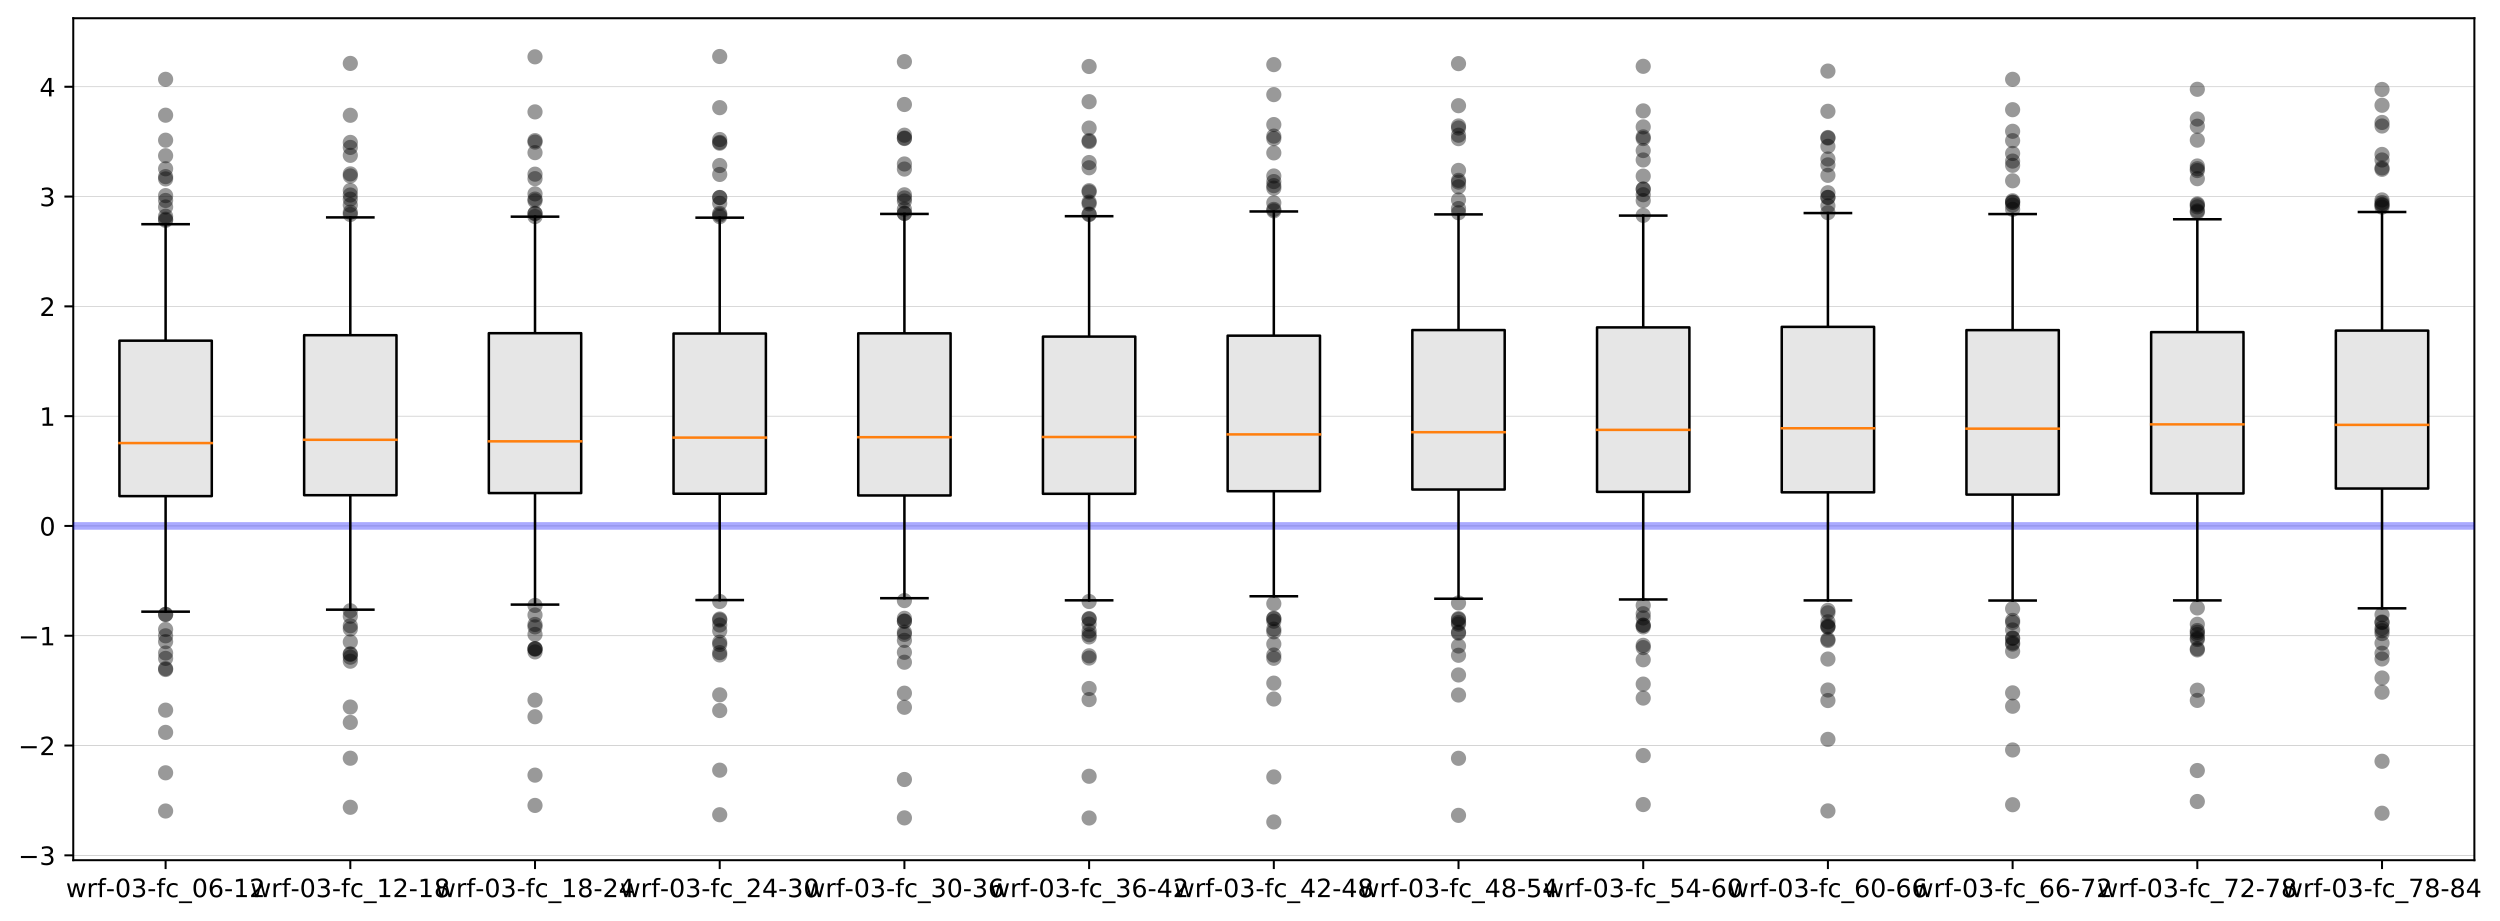 <?xml version="1.0" encoding="utf-8" standalone="no"?>
<!DOCTYPE svg PUBLIC "-//W3C//DTD SVG 1.1//EN"
  "http://www.w3.org/Graphics/SVG/1.1/DTD/svg11.dtd">
<!-- Created with matplotlib (https://matplotlib.org/) -->
<svg height="363.996pt" version="1.1" viewBox="0 0 987.667 363.996" width="987.667pt" xmlns="http://www.w3.org/2000/svg" xmlns:xlink="http://www.w3.org/1999/xlink">
 <defs>
  <style type="text/css">
*{stroke-linecap:butt;stroke-linejoin:round;}
  </style>
 </defs>
 <g id="figure_1">
  <g id="patch_1">
   <path d="M 0 363.996 
L 987.667 363.996 
L 987.667 0 
L 0 0 
z
" style="fill:#ffffff;"/>
  </g>
  <g id="axes_1">
   <g id="patch_2">
    <path d="M 28.942 339.84 
L 977.542 339.84 
L 977.542 7.2 
L 28.942 7.2 
z
" style="fill:#ffffff;"/>
   </g>
   <g id="matplotlib.axis_1">
    <g id="xtick_1">
     <g id="line2d_1">
      <defs>
       <path d="M 0 0 
L 0 3.5 
" id="m16fda87210" style="stroke:#000000;stroke-width:0.8;"/>
      </defs>
      <g>
       <use style="stroke:#000000;stroke-width:0.8;" x="65.427" xlink:href="#m16fda87210" y="339.84"/>
      </g>
     </g>
     <g id="text_1">
      <!-- wrf-03-fc_06-12 -->
      <defs>
       <path d="M 4.203 54.688 
L 13.188 54.688 
L 24.422 12.016 
L 35.594 54.688 
L 46.188 54.688 
L 57.422 12.016 
L 68.609 54.688 
L 77.594 54.688 
L 63.281 0 
L 52.688 0 
L 40.922 44.828 
L 29.109 0 
L 18.5 0 
z
" id="DejaVuSans-119"/>
       <path d="M 41.109 46.297 
Q 39.594 47.172 37.812 47.578 
Q 36.031 48 33.891 48 
Q 26.266 48 22.188 43.047 
Q 18.109 38.094 18.109 28.812 
L 18.109 0 
L 9.078 0 
L 9.078 54.688 
L 18.109 54.688 
L 18.109 46.188 
Q 20.953 51.172 25.484 53.578 
Q 30.031 56 36.531 56 
Q 37.453 56 38.578 55.875 
Q 39.703 55.766 41.062 55.516 
z
" id="DejaVuSans-114"/>
       <path d="M 37.109 75.984 
L 37.109 68.5 
L 28.516 68.5 
Q 23.688 68.5 21.797 66.547 
Q 19.922 64.594 19.922 59.516 
L 19.922 54.688 
L 34.719 54.688 
L 34.719 47.703 
L 19.922 47.703 
L 19.922 0 
L 10.891 0 
L 10.891 47.703 
L 2.297 47.703 
L 2.297 54.688 
L 10.891 54.688 
L 10.891 58.5 
Q 10.891 67.625 15.141 71.797 
Q 19.391 75.984 28.609 75.984 
z
" id="DejaVuSans-102"/>
       <path d="M 4.891 31.391 
L 31.203 31.391 
L 31.203 23.391 
L 4.891 23.391 
z
" id="DejaVuSans-45"/>
       <path d="M 31.781 66.406 
Q 24.172 66.406 20.328 58.906 
Q 16.5 51.422 16.5 36.375 
Q 16.5 21.391 20.328 13.891 
Q 24.172 6.391 31.781 6.391 
Q 39.453 6.391 43.281 13.891 
Q 47.125 21.391 47.125 36.375 
Q 47.125 51.422 43.281 58.906 
Q 39.453 66.406 31.781 66.406 
z
M 31.781 74.219 
Q 44.047 74.219 50.516 64.516 
Q 56.984 54.828 56.984 36.375 
Q 56.984 17.969 50.516 8.266 
Q 44.047 -1.422 31.781 -1.422 
Q 19.531 -1.422 13.062 8.266 
Q 6.594 17.969 6.594 36.375 
Q 6.594 54.828 13.062 64.516 
Q 19.531 74.219 31.781 74.219 
z
" id="DejaVuSans-48"/>
       <path d="M 40.578 39.312 
Q 47.656 37.797 51.625 33 
Q 55.609 28.219 55.609 21.188 
Q 55.609 10.406 48.188 4.484 
Q 40.766 -1.422 27.094 -1.422 
Q 22.516 -1.422 17.656 -0.516 
Q 12.797 0.391 7.625 2.203 
L 7.625 11.719 
Q 11.719 9.328 16.594 8.109 
Q 21.484 6.891 26.812 6.891 
Q 36.078 6.891 40.938 10.547 
Q 45.797 14.203 45.797 21.188 
Q 45.797 27.641 41.281 31.266 
Q 36.766 34.906 28.719 34.906 
L 20.219 34.906 
L 20.219 43.016 
L 29.109 43.016 
Q 36.375 43.016 40.234 45.922 
Q 44.094 48.828 44.094 54.297 
Q 44.094 59.906 40.109 62.906 
Q 36.141 65.922 28.719 65.922 
Q 24.656 65.922 20.016 65.031 
Q 15.375 64.156 9.812 62.312 
L 9.812 71.094 
Q 15.438 72.656 20.344 73.438 
Q 25.25 74.219 29.594 74.219 
Q 40.828 74.219 47.359 69.109 
Q 53.906 64.016 53.906 55.328 
Q 53.906 49.266 50.438 45.094 
Q 46.969 40.922 40.578 39.312 
z
" id="DejaVuSans-51"/>
       <path d="M 48.781 52.594 
L 48.781 44.188 
Q 44.969 46.297 41.141 47.344 
Q 37.312 48.391 33.406 48.391 
Q 24.656 48.391 19.812 42.844 
Q 14.984 37.312 14.984 27.297 
Q 14.984 17.281 19.812 11.734 
Q 24.656 6.203 33.406 6.203 
Q 37.312 6.203 41.141 7.25 
Q 44.969 8.297 48.781 10.406 
L 48.781 2.094 
Q 45.016 0.344 40.984 -0.531 
Q 36.969 -1.422 32.422 -1.422 
Q 20.062 -1.422 12.781 6.344 
Q 5.516 14.109 5.516 27.297 
Q 5.516 40.672 12.859 48.328 
Q 20.219 56 33.016 56 
Q 37.156 56 41.109 55.141 
Q 45.062 54.297 48.781 52.594 
z
" id="DejaVuSans-99"/>
       <path d="M 50.984 -16.609 
L 50.984 -23.578 
L -0.984 -23.578 
L -0.984 -16.609 
z
" id="DejaVuSans-95"/>
       <path d="M 33.016 40.375 
Q 26.375 40.375 22.484 35.828 
Q 18.609 31.297 18.609 23.391 
Q 18.609 15.531 22.484 10.953 
Q 26.375 6.391 33.016 6.391 
Q 39.656 6.391 43.531 10.953 
Q 47.406 15.531 47.406 23.391 
Q 47.406 31.297 43.531 35.828 
Q 39.656 40.375 33.016 40.375 
z
M 52.594 71.297 
L 52.594 62.312 
Q 48.875 64.062 45.094 64.984 
Q 41.312 65.922 37.594 65.922 
Q 27.828 65.922 22.672 59.328 
Q 17.531 52.734 16.797 39.406 
Q 19.672 43.656 24.016 45.922 
Q 28.375 48.188 33.594 48.188 
Q 44.578 48.188 50.953 41.516 
Q 57.328 34.859 57.328 23.391 
Q 57.328 12.156 50.688 5.359 
Q 44.047 -1.422 33.016 -1.422 
Q 20.359 -1.422 13.672 8.266 
Q 6.984 17.969 6.984 36.375 
Q 6.984 53.656 15.188 63.938 
Q 23.391 74.219 37.203 74.219 
Q 40.922 74.219 44.703 73.484 
Q 48.484 72.75 52.594 71.297 
z
" id="DejaVuSans-54"/>
       <path d="M 12.406 8.297 
L 28.516 8.297 
L 28.516 63.922 
L 10.984 60.406 
L 10.984 69.391 
L 28.422 72.906 
L 38.281 72.906 
L 38.281 8.297 
L 54.391 8.297 
L 54.391 0 
L 12.406 0 
z
" id="DejaVuSans-49"/>
       <path d="M 19.188 8.297 
L 53.609 8.297 
L 53.609 0 
L 7.328 0 
L 7.328 8.297 
Q 12.938 14.109 22.625 23.891 
Q 32.328 33.688 34.812 36.531 
Q 39.547 41.844 41.422 45.531 
Q 43.312 49.219 43.312 52.781 
Q 43.312 58.594 39.234 62.25 
Q 35.156 65.922 28.609 65.922 
Q 23.969 65.922 18.812 64.312 
Q 13.672 62.703 7.812 59.422 
L 7.812 69.391 
Q 13.766 71.781 18.938 73 
Q 24.125 74.219 28.422 74.219 
Q 39.75 74.219 46.484 68.547 
Q 53.219 62.891 53.219 53.422 
Q 53.219 48.922 51.531 44.891 
Q 49.859 40.875 45.406 35.406 
Q 44.188 33.984 37.641 27.219 
Q 31.109 20.453 19.188 8.297 
z
" id="DejaVuSans-50"/>
      </defs>
      <g transform="translate(26.017 354.438)scale(0.1 -0.1)">
       <use xlink:href="#DejaVuSans-119"/>
       <use x="81.787" xlink:href="#DejaVuSans-114"/>
       <use x="122.9" xlink:href="#DejaVuSans-102"/>
       <use x="158.027" xlink:href="#DejaVuSans-45"/>
       <use x="194.111" xlink:href="#DejaVuSans-48"/>
       <use x="257.734" xlink:href="#DejaVuSans-51"/>
       <use x="321.357" xlink:href="#DejaVuSans-45"/>
       <use x="357.441" xlink:href="#DejaVuSans-102"/>
       <use x="392.646" xlink:href="#DejaVuSans-99"/>
       <use x="447.627" xlink:href="#DejaVuSans-95"/>
       <use x="497.627" xlink:href="#DejaVuSans-48"/>
       <use x="561.25" xlink:href="#DejaVuSans-54"/>
       <use x="624.873" xlink:href="#DejaVuSans-45"/>
       <use x="660.957" xlink:href="#DejaVuSans-49"/>
       <use x="724.58" xlink:href="#DejaVuSans-50"/>
      </g>
     </g>
    </g>
    <g id="xtick_2">
     <g id="line2d_2">
      <g>
       <use style="stroke:#000000;stroke-width:0.8;" x="138.396" xlink:href="#m16fda87210" y="339.84"/>
      </g>
     </g>
     <g id="text_2">
      <!-- wrf-03-fc_12-18 -->
      <defs>
       <path d="M 31.781 34.625 
Q 24.75 34.625 20.719 30.859 
Q 16.703 27.094 16.703 20.516 
Q 16.703 13.922 20.719 10.156 
Q 24.75 6.391 31.781 6.391 
Q 38.812 6.391 42.859 10.172 
Q 46.922 13.969 46.922 20.516 
Q 46.922 27.094 42.891 30.859 
Q 38.875 34.625 31.781 34.625 
z
M 21.922 38.812 
Q 15.578 40.375 12.031 44.719 
Q 8.5 49.078 8.5 55.328 
Q 8.5 64.062 14.719 69.141 
Q 20.953 74.219 31.781 74.219 
Q 42.672 74.219 48.875 69.141 
Q 55.078 64.062 55.078 55.328 
Q 55.078 49.078 51.531 44.719 
Q 48 40.375 41.703 38.812 
Q 48.828 37.156 52.797 32.312 
Q 56.781 27.484 56.781 20.516 
Q 56.781 9.906 50.312 4.234 
Q 43.844 -1.422 31.781 -1.422 
Q 19.734 -1.422 13.25 4.234 
Q 6.781 9.906 6.781 20.516 
Q 6.781 27.484 10.781 32.312 
Q 14.797 37.156 21.922 38.812 
z
M 18.312 54.391 
Q 18.312 48.734 21.844 45.562 
Q 25.391 42.391 31.781 42.391 
Q 38.141 42.391 41.719 45.562 
Q 45.312 48.734 45.312 54.391 
Q 45.312 60.062 41.719 63.234 
Q 38.141 66.406 31.781 66.406 
Q 25.391 66.406 21.844 63.234 
Q 18.312 60.062 18.312 54.391 
z
" id="DejaVuSans-56"/>
      </defs>
      <g transform="translate(98.987 354.438)scale(0.1 -0.1)">
       <use xlink:href="#DejaVuSans-119"/>
       <use x="81.787" xlink:href="#DejaVuSans-114"/>
       <use x="122.9" xlink:href="#DejaVuSans-102"/>
       <use x="158.027" xlink:href="#DejaVuSans-45"/>
       <use x="194.111" xlink:href="#DejaVuSans-48"/>
       <use x="257.734" xlink:href="#DejaVuSans-51"/>
       <use x="321.357" xlink:href="#DejaVuSans-45"/>
       <use x="357.441" xlink:href="#DejaVuSans-102"/>
       <use x="392.646" xlink:href="#DejaVuSans-99"/>
       <use x="447.627" xlink:href="#DejaVuSans-95"/>
       <use x="497.627" xlink:href="#DejaVuSans-49"/>
       <use x="561.25" xlink:href="#DejaVuSans-50"/>
       <use x="624.873" xlink:href="#DejaVuSans-45"/>
       <use x="660.957" xlink:href="#DejaVuSans-49"/>
       <use x="724.58" xlink:href="#DejaVuSans-56"/>
      </g>
     </g>
    </g>
    <g id="xtick_3">
     <g id="line2d_3">
      <g>
       <use style="stroke:#000000;stroke-width:0.8;" x="211.365" xlink:href="#m16fda87210" y="339.84"/>
      </g>
     </g>
     <g id="text_3">
      <!-- wrf-03-fc_18-24 -->
      <defs>
       <path d="M 37.797 64.312 
L 12.891 25.391 
L 37.797 25.391 
z
M 35.203 72.906 
L 47.609 72.906 
L 47.609 25.391 
L 58.016 25.391 
L 58.016 17.188 
L 47.609 17.188 
L 47.609 0 
L 37.797 0 
L 37.797 17.188 
L 4.891 17.188 
L 4.891 26.703 
z
" id="DejaVuSans-52"/>
      </defs>
      <g transform="translate(171.956 354.438)scale(0.1 -0.1)">
       <use xlink:href="#DejaVuSans-119"/>
       <use x="81.787" xlink:href="#DejaVuSans-114"/>
       <use x="122.9" xlink:href="#DejaVuSans-102"/>
       <use x="158.027" xlink:href="#DejaVuSans-45"/>
       <use x="194.111" xlink:href="#DejaVuSans-48"/>
       <use x="257.734" xlink:href="#DejaVuSans-51"/>
       <use x="321.357" xlink:href="#DejaVuSans-45"/>
       <use x="357.441" xlink:href="#DejaVuSans-102"/>
       <use x="392.646" xlink:href="#DejaVuSans-99"/>
       <use x="447.627" xlink:href="#DejaVuSans-95"/>
       <use x="497.627" xlink:href="#DejaVuSans-49"/>
       <use x="561.25" xlink:href="#DejaVuSans-56"/>
       <use x="624.873" xlink:href="#DejaVuSans-45"/>
       <use x="660.957" xlink:href="#DejaVuSans-50"/>
       <use x="724.58" xlink:href="#DejaVuSans-52"/>
      </g>
     </g>
    </g>
    <g id="xtick_4">
     <g id="line2d_4">
      <g>
       <use style="stroke:#000000;stroke-width:0.8;" x="284.334" xlink:href="#m16fda87210" y="339.84"/>
      </g>
     </g>
     <g id="text_4">
      <!-- wrf-03-fc_24-30 -->
      <g transform="translate(244.925 354.438)scale(0.1 -0.1)">
       <use xlink:href="#DejaVuSans-119"/>
       <use x="81.787" xlink:href="#DejaVuSans-114"/>
       <use x="122.9" xlink:href="#DejaVuSans-102"/>
       <use x="158.027" xlink:href="#DejaVuSans-45"/>
       <use x="194.111" xlink:href="#DejaVuSans-48"/>
       <use x="257.734" xlink:href="#DejaVuSans-51"/>
       <use x="321.357" xlink:href="#DejaVuSans-45"/>
       <use x="357.441" xlink:href="#DejaVuSans-102"/>
       <use x="392.646" xlink:href="#DejaVuSans-99"/>
       <use x="447.627" xlink:href="#DejaVuSans-95"/>
       <use x="497.627" xlink:href="#DejaVuSans-50"/>
       <use x="561.25" xlink:href="#DejaVuSans-52"/>
       <use x="624.873" xlink:href="#DejaVuSans-45"/>
       <use x="660.957" xlink:href="#DejaVuSans-51"/>
       <use x="724.58" xlink:href="#DejaVuSans-48"/>
      </g>
     </g>
    </g>
    <g id="xtick_5">
     <g id="line2d_5">
      <g>
       <use style="stroke:#000000;stroke-width:0.8;" x="357.304" xlink:href="#m16fda87210" y="339.84"/>
      </g>
     </g>
     <g id="text_5">
      <!-- wrf-03-fc_30-36 -->
      <g transform="translate(317.894 354.438)scale(0.1 -0.1)">
       <use xlink:href="#DejaVuSans-119"/>
       <use x="81.787" xlink:href="#DejaVuSans-114"/>
       <use x="122.9" xlink:href="#DejaVuSans-102"/>
       <use x="158.027" xlink:href="#DejaVuSans-45"/>
       <use x="194.111" xlink:href="#DejaVuSans-48"/>
       <use x="257.734" xlink:href="#DejaVuSans-51"/>
       <use x="321.357" xlink:href="#DejaVuSans-45"/>
       <use x="357.441" xlink:href="#DejaVuSans-102"/>
       <use x="392.646" xlink:href="#DejaVuSans-99"/>
       <use x="447.627" xlink:href="#DejaVuSans-95"/>
       <use x="497.627" xlink:href="#DejaVuSans-51"/>
       <use x="561.25" xlink:href="#DejaVuSans-48"/>
       <use x="624.873" xlink:href="#DejaVuSans-45"/>
       <use x="660.957" xlink:href="#DejaVuSans-51"/>
       <use x="724.58" xlink:href="#DejaVuSans-54"/>
      </g>
     </g>
    </g>
    <g id="xtick_6">
     <g id="line2d_6">
      <g>
       <use style="stroke:#000000;stroke-width:0.8;" x="430.273" xlink:href="#m16fda87210" y="339.84"/>
      </g>
     </g>
     <g id="text_6">
      <!-- wrf-03-fc_36-42 -->
      <g transform="translate(390.864 354.438)scale(0.1 -0.1)">
       <use xlink:href="#DejaVuSans-119"/>
       <use x="81.787" xlink:href="#DejaVuSans-114"/>
       <use x="122.9" xlink:href="#DejaVuSans-102"/>
       <use x="158.027" xlink:href="#DejaVuSans-45"/>
       <use x="194.111" xlink:href="#DejaVuSans-48"/>
       <use x="257.734" xlink:href="#DejaVuSans-51"/>
       <use x="321.357" xlink:href="#DejaVuSans-45"/>
       <use x="357.441" xlink:href="#DejaVuSans-102"/>
       <use x="392.646" xlink:href="#DejaVuSans-99"/>
       <use x="447.627" xlink:href="#DejaVuSans-95"/>
       <use x="497.627" xlink:href="#DejaVuSans-51"/>
       <use x="561.25" xlink:href="#DejaVuSans-54"/>
       <use x="624.873" xlink:href="#DejaVuSans-45"/>
       <use x="660.957" xlink:href="#DejaVuSans-52"/>
       <use x="724.58" xlink:href="#DejaVuSans-50"/>
      </g>
     </g>
    </g>
    <g id="xtick_7">
     <g id="line2d_7">
      <g>
       <use style="stroke:#000000;stroke-width:0.8;" x="503.242" xlink:href="#m16fda87210" y="339.84"/>
      </g>
     </g>
     <g id="text_7">
      <!-- wrf-03-fc_42-48 -->
      <g transform="translate(463.833 354.438)scale(0.1 -0.1)">
       <use xlink:href="#DejaVuSans-119"/>
       <use x="81.787" xlink:href="#DejaVuSans-114"/>
       <use x="122.9" xlink:href="#DejaVuSans-102"/>
       <use x="158.027" xlink:href="#DejaVuSans-45"/>
       <use x="194.111" xlink:href="#DejaVuSans-48"/>
       <use x="257.734" xlink:href="#DejaVuSans-51"/>
       <use x="321.357" xlink:href="#DejaVuSans-45"/>
       <use x="357.441" xlink:href="#DejaVuSans-102"/>
       <use x="392.646" xlink:href="#DejaVuSans-99"/>
       <use x="447.627" xlink:href="#DejaVuSans-95"/>
       <use x="497.627" xlink:href="#DejaVuSans-52"/>
       <use x="561.25" xlink:href="#DejaVuSans-50"/>
       <use x="624.873" xlink:href="#DejaVuSans-45"/>
       <use x="660.957" xlink:href="#DejaVuSans-52"/>
       <use x="724.58" xlink:href="#DejaVuSans-56"/>
      </g>
     </g>
    </g>
    <g id="xtick_8">
     <g id="line2d_8">
      <g>
       <use style="stroke:#000000;stroke-width:0.8;" x="576.211" xlink:href="#m16fda87210" y="339.84"/>
      </g>
     </g>
     <g id="text_8">
      <!-- wrf-03-fc_48-54 -->
      <defs>
       <path d="M 10.797 72.906 
L 49.516 72.906 
L 49.516 64.594 
L 19.828 64.594 
L 19.828 46.734 
Q 21.969 47.469 24.109 47.828 
Q 26.266 48.188 28.422 48.188 
Q 40.625 48.188 47.75 41.5 
Q 54.891 34.812 54.891 23.391 
Q 54.891 11.625 47.562 5.094 
Q 40.234 -1.422 26.906 -1.422 
Q 22.312 -1.422 17.547 -0.641 
Q 12.797 0.141 7.719 1.703 
L 7.719 11.625 
Q 12.109 9.234 16.797 8.062 
Q 21.484 6.891 26.703 6.891 
Q 35.156 6.891 40.078 11.328 
Q 45.016 15.766 45.016 23.391 
Q 45.016 31 40.078 35.438 
Q 35.156 39.891 26.703 39.891 
Q 22.75 39.891 18.812 39.016 
Q 14.891 38.141 10.797 36.281 
z
" id="DejaVuSans-53"/>
      </defs>
      <g transform="translate(536.802 354.438)scale(0.1 -0.1)">
       <use xlink:href="#DejaVuSans-119"/>
       <use x="81.787" xlink:href="#DejaVuSans-114"/>
       <use x="122.9" xlink:href="#DejaVuSans-102"/>
       <use x="158.027" xlink:href="#DejaVuSans-45"/>
       <use x="194.111" xlink:href="#DejaVuSans-48"/>
       <use x="257.734" xlink:href="#DejaVuSans-51"/>
       <use x="321.357" xlink:href="#DejaVuSans-45"/>
       <use x="357.441" xlink:href="#DejaVuSans-102"/>
       <use x="392.646" xlink:href="#DejaVuSans-99"/>
       <use x="447.627" xlink:href="#DejaVuSans-95"/>
       <use x="497.627" xlink:href="#DejaVuSans-52"/>
       <use x="561.25" xlink:href="#DejaVuSans-56"/>
       <use x="624.873" xlink:href="#DejaVuSans-45"/>
       <use x="660.957" xlink:href="#DejaVuSans-53"/>
       <use x="724.58" xlink:href="#DejaVuSans-52"/>
      </g>
     </g>
    </g>
    <g id="xtick_9">
     <g id="line2d_9">
      <g>
       <use style="stroke:#000000;stroke-width:0.8;" x="649.181" xlink:href="#m16fda87210" y="339.84"/>
      </g>
     </g>
     <g id="text_9">
      <!-- wrf-03-fc_54-60 -->
      <g transform="translate(609.771 354.438)scale(0.1 -0.1)">
       <use xlink:href="#DejaVuSans-119"/>
       <use x="81.787" xlink:href="#DejaVuSans-114"/>
       <use x="122.9" xlink:href="#DejaVuSans-102"/>
       <use x="158.027" xlink:href="#DejaVuSans-45"/>
       <use x="194.111" xlink:href="#DejaVuSans-48"/>
       <use x="257.734" xlink:href="#DejaVuSans-51"/>
       <use x="321.357" xlink:href="#DejaVuSans-45"/>
       <use x="357.441" xlink:href="#DejaVuSans-102"/>
       <use x="392.646" xlink:href="#DejaVuSans-99"/>
       <use x="447.627" xlink:href="#DejaVuSans-95"/>
       <use x="497.627" xlink:href="#DejaVuSans-53"/>
       <use x="561.25" xlink:href="#DejaVuSans-52"/>
       <use x="624.873" xlink:href="#DejaVuSans-45"/>
       <use x="660.957" xlink:href="#DejaVuSans-54"/>
       <use x="724.58" xlink:href="#DejaVuSans-48"/>
      </g>
     </g>
    </g>
    <g id="xtick_10">
     <g id="line2d_10">
      <g>
       <use style="stroke:#000000;stroke-width:0.8;" x="722.15" xlink:href="#m16fda87210" y="339.84"/>
      </g>
     </g>
     <g id="text_10">
      <!-- wrf-03-fc_60-66 -->
      <g transform="translate(682.741 354.438)scale(0.1 -0.1)">
       <use xlink:href="#DejaVuSans-119"/>
       <use x="81.787" xlink:href="#DejaVuSans-114"/>
       <use x="122.9" xlink:href="#DejaVuSans-102"/>
       <use x="158.027" xlink:href="#DejaVuSans-45"/>
       <use x="194.111" xlink:href="#DejaVuSans-48"/>
       <use x="257.734" xlink:href="#DejaVuSans-51"/>
       <use x="321.357" xlink:href="#DejaVuSans-45"/>
       <use x="357.441" xlink:href="#DejaVuSans-102"/>
       <use x="392.646" xlink:href="#DejaVuSans-99"/>
       <use x="447.627" xlink:href="#DejaVuSans-95"/>
       <use x="497.627" xlink:href="#DejaVuSans-54"/>
       <use x="561.25" xlink:href="#DejaVuSans-48"/>
       <use x="624.873" xlink:href="#DejaVuSans-45"/>
       <use x="660.957" xlink:href="#DejaVuSans-54"/>
       <use x="724.58" xlink:href="#DejaVuSans-54"/>
      </g>
     </g>
    </g>
    <g id="xtick_11">
     <g id="line2d_11">
      <g>
       <use style="stroke:#000000;stroke-width:0.8;" x="795.119" xlink:href="#m16fda87210" y="339.84"/>
      </g>
     </g>
     <g id="text_11">
      <!-- wrf-03-fc_66-72 -->
      <defs>
       <path d="M 8.203 72.906 
L 55.078 72.906 
L 55.078 68.703 
L 28.609 0 
L 18.312 0 
L 43.219 64.594 
L 8.203 64.594 
z
" id="DejaVuSans-55"/>
      </defs>
      <g transform="translate(755.71 354.438)scale(0.1 -0.1)">
       <use xlink:href="#DejaVuSans-119"/>
       <use x="81.787" xlink:href="#DejaVuSans-114"/>
       <use x="122.9" xlink:href="#DejaVuSans-102"/>
       <use x="158.027" xlink:href="#DejaVuSans-45"/>
       <use x="194.111" xlink:href="#DejaVuSans-48"/>
       <use x="257.734" xlink:href="#DejaVuSans-51"/>
       <use x="321.357" xlink:href="#DejaVuSans-45"/>
       <use x="357.441" xlink:href="#DejaVuSans-102"/>
       <use x="392.646" xlink:href="#DejaVuSans-99"/>
       <use x="447.627" xlink:href="#DejaVuSans-95"/>
       <use x="497.627" xlink:href="#DejaVuSans-54"/>
       <use x="561.25" xlink:href="#DejaVuSans-54"/>
       <use x="624.873" xlink:href="#DejaVuSans-45"/>
       <use x="660.957" xlink:href="#DejaVuSans-55"/>
       <use x="724.58" xlink:href="#DejaVuSans-50"/>
      </g>
     </g>
    </g>
    <g id="xtick_12">
     <g id="line2d_12">
      <g>
       <use style="stroke:#000000;stroke-width:0.8;" x="868.088" xlink:href="#m16fda87210" y="339.84"/>
      </g>
     </g>
     <g id="text_12">
      <!-- wrf-03-fc_72-78 -->
      <g transform="translate(828.679 354.438)scale(0.1 -0.1)">
       <use xlink:href="#DejaVuSans-119"/>
       <use x="81.787" xlink:href="#DejaVuSans-114"/>
       <use x="122.9" xlink:href="#DejaVuSans-102"/>
       <use x="158.027" xlink:href="#DejaVuSans-45"/>
       <use x="194.111" xlink:href="#DejaVuSans-48"/>
       <use x="257.734" xlink:href="#DejaVuSans-51"/>
       <use x="321.357" xlink:href="#DejaVuSans-45"/>
       <use x="357.441" xlink:href="#DejaVuSans-102"/>
       <use x="392.646" xlink:href="#DejaVuSans-99"/>
       <use x="447.627" xlink:href="#DejaVuSans-95"/>
       <use x="497.627" xlink:href="#DejaVuSans-55"/>
       <use x="561.25" xlink:href="#DejaVuSans-50"/>
       <use x="624.873" xlink:href="#DejaVuSans-45"/>
       <use x="660.957" xlink:href="#DejaVuSans-55"/>
       <use x="724.58" xlink:href="#DejaVuSans-56"/>
      </g>
     </g>
    </g>
    <g id="xtick_13">
     <g id="line2d_13">
      <g>
       <use style="stroke:#000000;stroke-width:0.8;" x="941.058" xlink:href="#m16fda87210" y="339.84"/>
      </g>
     </g>
     <g id="text_13">
      <!-- wrf-03-fc_78-84 -->
      <g transform="translate(901.648 354.438)scale(0.1 -0.1)">
       <use xlink:href="#DejaVuSans-119"/>
       <use x="81.787" xlink:href="#DejaVuSans-114"/>
       <use x="122.9" xlink:href="#DejaVuSans-102"/>
       <use x="158.027" xlink:href="#DejaVuSans-45"/>
       <use x="194.111" xlink:href="#DejaVuSans-48"/>
       <use x="257.734" xlink:href="#DejaVuSans-51"/>
       <use x="321.357" xlink:href="#DejaVuSans-45"/>
       <use x="357.441" xlink:href="#DejaVuSans-102"/>
       <use x="392.646" xlink:href="#DejaVuSans-99"/>
       <use x="447.627" xlink:href="#DejaVuSans-95"/>
       <use x="497.627" xlink:href="#DejaVuSans-55"/>
       <use x="561.25" xlink:href="#DejaVuSans-56"/>
       <use x="624.873" xlink:href="#DejaVuSans-45"/>
       <use x="660.957" xlink:href="#DejaVuSans-56"/>
       <use x="724.58" xlink:href="#DejaVuSans-52"/>
      </g>
     </g>
    </g>
   </g>
   <g id="matplotlib.axis_2">
    <g id="ytick_1">
     <g id="line2d_14">
      <path clip-path="url(#p426cfd5286)" d="M 28.942 337.915 
L 977.542 337.915 
" style="fill:none;stroke:#bfbfbf;stroke-linecap:square;stroke-width:0.25;"/>
     </g>
     <g id="line2d_15">
      <defs>
       <path d="M 0 0 
L -3.5 0 
" id="m63c506bb5a" style="stroke:#000000;stroke-width:0.8;"/>
      </defs>
      <g>
       <use style="stroke:#000000;stroke-width:0.8;" x="28.942" xlink:href="#m63c506bb5a" y="337.915"/>
      </g>
     </g>
     <g id="text_14">
      <!-- −3 -->
      <defs>
       <path d="M 10.594 35.5 
L 73.188 35.5 
L 73.188 27.203 
L 10.594 27.203 
z
" id="DejaVuSans-8722"/>
      </defs>
      <g transform="translate(7.2 341.714)scale(0.1 -0.1)">
       <use xlink:href="#DejaVuSans-8722"/>
       <use x="83.789" xlink:href="#DejaVuSans-51"/>
      </g>
     </g>
    </g>
    <g id="ytick_2">
     <g id="line2d_16">
      <path clip-path="url(#p426cfd5286)" d="M 28.942 294.539 
L 977.542 294.539 
" style="fill:none;stroke:#bfbfbf;stroke-linecap:square;stroke-width:0.25;"/>
     </g>
     <g id="line2d_17">
      <g>
       <use style="stroke:#000000;stroke-width:0.8;" x="28.942" xlink:href="#m63c506bb5a" y="294.539"/>
      </g>
     </g>
     <g id="text_15">
      <!-- −2 -->
      <g transform="translate(7.2 298.338)scale(0.1 -0.1)">
       <use xlink:href="#DejaVuSans-8722"/>
       <use x="83.789" xlink:href="#DejaVuSans-50"/>
      </g>
     </g>
    </g>
    <g id="ytick_3">
     <g id="line2d_18">
      <path clip-path="url(#p426cfd5286)" d="M 28.942 251.162 
L 977.542 251.162 
" style="fill:none;stroke:#bfbfbf;stroke-linecap:square;stroke-width:0.25;"/>
     </g>
     <g id="line2d_19">
      <g>
       <use style="stroke:#000000;stroke-width:0.8;" x="28.942" xlink:href="#m63c506bb5a" y="251.162"/>
      </g>
     </g>
     <g id="text_16">
      <!-- −1 -->
      <g transform="translate(7.2 254.961)scale(0.1 -0.1)">
       <use xlink:href="#DejaVuSans-8722"/>
       <use x="83.789" xlink:href="#DejaVuSans-49"/>
      </g>
     </g>
    </g>
    <g id="ytick_4">
     <g id="line2d_20">
      <path clip-path="url(#p426cfd5286)" d="M 28.942 207.785 
L 977.542 207.785 
" style="fill:none;stroke:#bfbfbf;stroke-linecap:square;stroke-width:0.25;"/>
     </g>
     <g id="line2d_21">
      <g>
       <use style="stroke:#000000;stroke-width:0.8;" x="28.942" xlink:href="#m63c506bb5a" y="207.785"/>
      </g>
     </g>
     <g id="text_17">
      <!-- 0 -->
      <g transform="translate(15.58 211.585)scale(0.1 -0.1)">
       <use xlink:href="#DejaVuSans-48"/>
      </g>
     </g>
    </g>
    <g id="ytick_5">
     <g id="line2d_22">
      <path clip-path="url(#p426cfd5286)" d="M 28.942 164.409 
L 977.542 164.409 
" style="fill:none;stroke:#bfbfbf;stroke-linecap:square;stroke-width:0.25;"/>
     </g>
     <g id="line2d_23">
      <g>
       <use style="stroke:#000000;stroke-width:0.8;" x="28.942" xlink:href="#m63c506bb5a" y="164.409"/>
      </g>
     </g>
     <g id="text_18">
      <!-- 1 -->
      <g transform="translate(15.58 168.208)scale(0.1 -0.1)">
       <use xlink:href="#DejaVuSans-49"/>
      </g>
     </g>
    </g>
    <g id="ytick_6">
     <g id="line2d_24">
      <path clip-path="url(#p426cfd5286)" d="M 28.942 121.032 
L 977.542 121.032 
" style="fill:none;stroke:#bfbfbf;stroke-linecap:square;stroke-width:0.25;"/>
     </g>
     <g id="line2d_25">
      <g>
       <use style="stroke:#000000;stroke-width:0.8;" x="28.942" xlink:href="#m63c506bb5a" y="121.032"/>
      </g>
     </g>
     <g id="text_19">
      <!-- 2 -->
      <g transform="translate(15.58 124.831)scale(0.1 -0.1)">
       <use xlink:href="#DejaVuSans-50"/>
      </g>
     </g>
    </g>
    <g id="ytick_7">
     <g id="line2d_26">
      <path clip-path="url(#p426cfd5286)" d="M 28.942 77.656 
L 977.542 77.656 
" style="fill:none;stroke:#bfbfbf;stroke-linecap:square;stroke-width:0.25;"/>
     </g>
     <g id="line2d_27">
      <g>
       <use style="stroke:#000000;stroke-width:0.8;" x="28.942" xlink:href="#m63c506bb5a" y="77.656"/>
      </g>
     </g>
     <g id="text_20">
      <!-- 3 -->
      <g transform="translate(15.58 81.455)scale(0.1 -0.1)">
       <use xlink:href="#DejaVuSans-51"/>
      </g>
     </g>
    </g>
    <g id="ytick_8">
     <g id="line2d_28">
      <path clip-path="url(#p426cfd5286)" d="M 28.942 34.279 
L 977.542 34.279 
" style="fill:none;stroke:#bfbfbf;stroke-linecap:square;stroke-width:0.25;"/>
     </g>
     <g id="line2d_29">
      <g>
       <use style="stroke:#000000;stroke-width:0.8;" x="28.942" xlink:href="#m63c506bb5a" y="34.279"/>
      </g>
     </g>
     <g id="text_21">
      <!-- 4 -->
      <g transform="translate(15.58 38.078)scale(0.1 -0.1)">
       <use xlink:href="#DejaVuSans-52"/>
      </g>
     </g>
    </g>
   </g>
   <g id="patch_3">
    <path d="M 28.942 339.84 
L 28.942 7.2 
" style="fill:none;stroke:#000000;stroke-linecap:square;stroke-linejoin:miter;stroke-width:0.8;"/>
   </g>
   <g id="patch_4">
    <path d="M 977.542 339.84 
L 977.542 7.2 
" style="fill:none;stroke:#000000;stroke-linecap:square;stroke-linejoin:miter;stroke-width:0.8;"/>
   </g>
   <g id="patch_5">
    <path d="M 28.942 339.84 
L 977.542 339.84 
" style="fill:none;stroke:#000000;stroke-linecap:square;stroke-linejoin:miter;stroke-width:0.8;"/>
   </g>
   <g id="patch_6">
    <path d="M 28.942 7.2 
L 977.542 7.2 
" style="fill:none;stroke:#000000;stroke-linecap:square;stroke-linejoin:miter;stroke-width:0.8;"/>
   </g>
   <g id="line2d_30">
    <path clip-path="url(#p426cfd5286)" d="M 28.942 207.785 
L 977.542 207.785 
" style="fill:none;stroke:#0000ff;stroke-linecap:square;stroke-opacity:0.333;stroke-width:3;"/>
   </g>
   <g id="line2d_31">
    <path clip-path="url(#p426cfd5286)" d="M 65.427 195.993 
L 65.427 241.654 
" style="fill:none;stroke:#000000;stroke-linecap:square;"/>
   </g>
   <g id="line2d_32">
    <path clip-path="url(#p426cfd5286)" d="M 65.427 134.594 
L 65.427 88.573 
" style="fill:none;stroke:#000000;stroke-linecap:square;"/>
   </g>
   <g id="line2d_33">
    <path clip-path="url(#p426cfd5286)" d="M 56.306 241.654 
L 74.548 241.654 
" style="fill:none;stroke:#000000;stroke-linecap:square;"/>
   </g>
   <g id="line2d_34">
    <path clip-path="url(#p426cfd5286)" d="M 56.306 88.573 
L 74.548 88.573 
" style="fill:none;stroke:#000000;stroke-linecap:square;"/>
   </g>
   <g id="line2d_35">
    <defs>
     <path d="M 0 3 
C 0.796 3 1.559 2.684 2.121 2.121 
C 2.684 1.559 3 0.796 3 0 
C 3 -0.796 2.684 -1.559 2.121 -2.121 
C 1.559 -2.684 0.796 -3 0 -3 
C -0.796 -3 -1.559 -2.684 -2.121 -2.121 
C -2.684 -1.559 -3 -0.796 -3 0 
C -3 0.796 -2.684 1.559 -2.121 2.121 
C -1.559 2.684 -0.796 3 0 3 
z
" id="maeda908ee3" style="stroke:#000000;stroke-opacity:0;"/>
    </defs>
    <g clip-path="url(#p426cfd5286)">
     <use style="fill-opacity:0.4;stroke:#000000;stroke-opacity:0;" x="65.427" xlink:href="#maeda908ee3" y="242.691"/>
     <use style="fill-opacity:0.4;stroke:#000000;stroke-opacity:0;" x="65.427" xlink:href="#maeda908ee3" y="305.309"/>
     <use style="fill-opacity:0.4;stroke:#000000;stroke-opacity:0;" x="65.427" xlink:href="#maeda908ee3" y="280.558"/>
     <use style="fill-opacity:0.4;stroke:#000000;stroke-opacity:0;" x="65.427" xlink:href="#maeda908ee3" y="251.188"/>
     <use style="fill-opacity:0.4;stroke:#000000;stroke-opacity:0;" x="65.427" xlink:href="#maeda908ee3" y="264.149"/>
     <use style="fill-opacity:0.4;stroke:#000000;stroke-opacity:0;" x="65.427" xlink:href="#maeda908ee3" y="320.404"/>
     <use style="fill-opacity:0.4;stroke:#000000;stroke-opacity:0;" x="65.427" xlink:href="#maeda908ee3" y="253.474"/>
     <use style="fill-opacity:0.4;stroke:#000000;stroke-opacity:0;" x="65.427" xlink:href="#maeda908ee3" y="248.685"/>
     <use style="fill-opacity:0.4;stroke:#000000;stroke-opacity:0;" x="65.427" xlink:href="#maeda908ee3" y="264.505"/>
     <use style="fill-opacity:0.4;stroke:#000000;stroke-opacity:0;" x="65.427" xlink:href="#maeda908ee3" y="242.773"/>
     <use style="fill-opacity:0.4;stroke:#000000;stroke-opacity:0;" x="65.427" xlink:href="#maeda908ee3" y="257.989"/>
     <use style="fill-opacity:0.4;stroke:#000000;stroke-opacity:0;" x="65.427" xlink:href="#maeda908ee3" y="289.342"/>
     <use style="fill-opacity:0.4;stroke:#000000;stroke-opacity:0;" x="65.427" xlink:href="#maeda908ee3" y="260.111"/>
     <use style="fill-opacity:0.4;stroke:#000000;stroke-opacity:0;" x="65.427" xlink:href="#maeda908ee3" y="45.513"/>
     <use style="fill-opacity:0.4;stroke:#000000;stroke-opacity:0;" x="65.427" xlink:href="#maeda908ee3" y="81.772"/>
     <use style="fill-opacity:0.4;stroke:#000000;stroke-opacity:0;" x="65.427" xlink:href="#maeda908ee3" y="86.608"/>
     <use style="fill-opacity:0.4;stroke:#000000;stroke-opacity:0;" x="65.427" xlink:href="#maeda908ee3" y="31.338"/>
     <use style="fill-opacity:0.4;stroke:#000000;stroke-opacity:0;" x="65.427" xlink:href="#maeda908ee3" y="69.778"/>
     <use style="fill-opacity:0.4;stroke:#000000;stroke-opacity:0;" x="65.427" xlink:href="#maeda908ee3" y="66.677"/>
     <use style="fill-opacity:0.4;stroke:#000000;stroke-opacity:0;" x="65.427" xlink:href="#maeda908ee3" y="77.278"/>
     <use style="fill-opacity:0.4;stroke:#000000;stroke-opacity:0;" x="65.427" xlink:href="#maeda908ee3" y="55.39"/>
     <use style="fill-opacity:0.4;stroke:#000000;stroke-opacity:0;" x="65.427" xlink:href="#maeda908ee3" y="79.195"/>
     <use style="fill-opacity:0.4;stroke:#000000;stroke-opacity:0;" x="65.427" xlink:href="#maeda908ee3" y="61.519"/>
     <use style="fill-opacity:0.4;stroke:#000000;stroke-opacity:0;" x="65.427" xlink:href="#maeda908ee3" y="85.424"/>
     <use style="fill-opacity:0.4;stroke:#000000;stroke-opacity:0;" x="65.427" xlink:href="#maeda908ee3" y="70.689"/>
     <use style="fill-opacity:0.4;stroke:#000000;stroke-opacity:0;" x="65.427" xlink:href="#maeda908ee3" y="87.051"/>
    </g>
   </g>
   <g id="line2d_36">
    <path clip-path="url(#p426cfd5286)" d="M 138.396 195.629 
L 138.396 240.86 
" style="fill:none;stroke:#000000;stroke-linecap:square;"/>
   </g>
   <g id="line2d_37">
    <path clip-path="url(#p426cfd5286)" d="M 138.396 132.418 
L 138.396 85.897 
" style="fill:none;stroke:#000000;stroke-linecap:square;"/>
   </g>
   <g id="line2d_38">
    <path clip-path="url(#p426cfd5286)" d="M 129.275 240.86 
L 147.517 240.86 
" style="fill:none;stroke:#000000;stroke-linecap:square;"/>
   </g>
   <g id="line2d_39">
    <path clip-path="url(#p426cfd5286)" d="M 129.275 85.897 
L 147.517 85.897 
" style="fill:none;stroke:#000000;stroke-linecap:square;"/>
   </g>
   <g id="line2d_40">
    <g clip-path="url(#p426cfd5286)">
     <use style="fill-opacity:0.4;stroke:#000000;stroke-opacity:0;" x="138.396" xlink:href="#maeda908ee3" y="243.454"/>
     <use style="fill-opacity:0.4;stroke:#000000;stroke-opacity:0;" x="138.396" xlink:href="#maeda908ee3" y="299.549"/>
     <use style="fill-opacity:0.4;stroke:#000000;stroke-opacity:0;" x="138.396" xlink:href="#maeda908ee3" y="279.326"/>
     <use style="fill-opacity:0.4;stroke:#000000;stroke-opacity:0;" x="138.396" xlink:href="#maeda908ee3" y="248.477"/>
     <use style="fill-opacity:0.4;stroke:#000000;stroke-opacity:0;" x="138.396" xlink:href="#maeda908ee3" y="261.221"/>
     <use style="fill-opacity:0.4;stroke:#000000;stroke-opacity:0;" x="138.396" xlink:href="#maeda908ee3" y="318.929"/>
     <use style="fill-opacity:0.4;stroke:#000000;stroke-opacity:0;" x="138.396" xlink:href="#maeda908ee3" y="253.595"/>
     <use style="fill-opacity:0.4;stroke:#000000;stroke-opacity:0;" x="138.396" xlink:href="#maeda908ee3" y="247.21"/>
     <use style="fill-opacity:0.4;stroke:#000000;stroke-opacity:0;" x="138.396" xlink:href="#maeda908ee3" y="259.629"/>
     <use style="fill-opacity:0.4;stroke:#000000;stroke-opacity:0;" x="138.396" xlink:href="#maeda908ee3" y="241.285"/>
     <use style="fill-opacity:0.4;stroke:#000000;stroke-opacity:0;" x="138.396" xlink:href="#maeda908ee3" y="258.323"/>
     <use style="fill-opacity:0.4;stroke:#000000;stroke-opacity:0;" x="138.396" xlink:href="#maeda908ee3" y="285.408"/>
     <use style="fill-opacity:0.4;stroke:#000000;stroke-opacity:0;" x="138.396" xlink:href="#maeda908ee3" y="258.506"/>
     <use style="fill-opacity:0.4;stroke:#000000;stroke-opacity:0;" x="138.396" xlink:href="#maeda908ee3" y="45.544"/>
     <use style="fill-opacity:0.4;stroke:#000000;stroke-opacity:0;" x="138.396" xlink:href="#maeda908ee3" y="78.684"/>
     <use style="fill-opacity:0.4;stroke:#000000;stroke-opacity:0;" x="138.396" xlink:href="#maeda908ee3" y="81.022"/>
     <use style="fill-opacity:0.4;stroke:#000000;stroke-opacity:0;" x="138.396" xlink:href="#maeda908ee3" y="25.053"/>
     <use style="fill-opacity:0.4;stroke:#000000;stroke-opacity:0;" x="138.396" xlink:href="#maeda908ee3" y="69.518"/>
     <use style="fill-opacity:0.4;stroke:#000000;stroke-opacity:0;" x="138.396" xlink:href="#maeda908ee3" y="61.372"/>
     <use style="fill-opacity:0.4;stroke:#000000;stroke-opacity:0;" x="138.396" xlink:href="#maeda908ee3" y="75.226"/>
     <use style="fill-opacity:0.4;stroke:#000000;stroke-opacity:0;" x="138.396" xlink:href="#maeda908ee3" y="56.258"/>
     <use style="fill-opacity:0.4;stroke:#000000;stroke-opacity:0;" x="138.396" xlink:href="#maeda908ee3" y="77.044"/>
     <use style="fill-opacity:0.4;stroke:#000000;stroke-opacity:0;" x="138.396" xlink:href="#maeda908ee3" y="58.24"/>
     <use style="fill-opacity:0.4;stroke:#000000;stroke-opacity:0;" x="138.396" xlink:href="#maeda908ee3" y="84.73"/>
     <use style="fill-opacity:0.4;stroke:#000000;stroke-opacity:0;" x="138.396" xlink:href="#maeda908ee3" y="68.698"/>
     <use style="fill-opacity:0.4;stroke:#000000;stroke-opacity:0;" x="138.396" xlink:href="#maeda908ee3" y="83.837"/>
    </g>
   </g>
   <g id="line2d_41">
    <path clip-path="url(#p426cfd5286)" d="M 211.365 194.796 
L 211.365 238.852 
" style="fill:none;stroke:#000000;stroke-linecap:square;"/>
   </g>
   <g id="line2d_42">
    <path clip-path="url(#p426cfd5286)" d="M 211.365 131.638 
L 211.365 85.602 
" style="fill:none;stroke:#000000;stroke-linecap:square;"/>
   </g>
   <g id="line2d_43">
    <path clip-path="url(#p426cfd5286)" d="M 202.244 238.852 
L 220.486 238.852 
" style="fill:none;stroke:#000000;stroke-linecap:square;"/>
   </g>
   <g id="line2d_44">
    <path clip-path="url(#p426cfd5286)" d="M 202.244 85.602 
L 220.486 85.602 
" style="fill:none;stroke:#000000;stroke-linecap:square;"/>
   </g>
   <g id="line2d_45">
    <g clip-path="url(#p426cfd5286)">
     <use style="fill-opacity:0.4;stroke:#000000;stroke-opacity:0;" x="211.365" xlink:href="#maeda908ee3" y="242.968"/>
     <use style="fill-opacity:0.4;stroke:#000000;stroke-opacity:0;" x="211.365" xlink:href="#maeda908ee3" y="306.229"/>
     <use style="fill-opacity:0.4;stroke:#000000;stroke-opacity:0;" x="211.365" xlink:href="#maeda908ee3" y="276.598"/>
     <use style="fill-opacity:0.4;stroke:#000000;stroke-opacity:0;" x="211.365" xlink:href="#maeda908ee3" y="247.657"/>
     <use style="fill-opacity:0.4;stroke:#000000;stroke-opacity:0;" x="211.365" xlink:href="#maeda908ee3" y="256.48"/>
     <use style="fill-opacity:0.4;stroke:#000000;stroke-opacity:0;" x="211.365" xlink:href="#maeda908ee3" y="318.196"/>
     <use style="fill-opacity:0.4;stroke:#000000;stroke-opacity:0;" x="211.365" xlink:href="#maeda908ee3" y="250.633"/>
     <use style="fill-opacity:0.4;stroke:#000000;stroke-opacity:0;" x="211.365" xlink:href="#maeda908ee3" y="246.699"/>
     <use style="fill-opacity:0.4;stroke:#000000;stroke-opacity:0;" x="211.365" xlink:href="#maeda908ee3" y="257.547"/>
     <use style="fill-opacity:0.4;stroke:#000000;stroke-opacity:0;" x="211.365" xlink:href="#maeda908ee3" y="239.19"/>
     <use style="fill-opacity:0.4;stroke:#000000;stroke-opacity:0;" x="211.365" xlink:href="#maeda908ee3" y="256.298"/>
     <use style="fill-opacity:0.4;stroke:#000000;stroke-opacity:0;" x="211.365" xlink:href="#maeda908ee3" y="283.157"/>
     <use style="fill-opacity:0.4;stroke:#000000;stroke-opacity:0;" x="211.365" xlink:href="#maeda908ee3" y="256.228"/>
     <use style="fill-opacity:0.4;stroke:#000000;stroke-opacity:0;" x="211.365" xlink:href="#maeda908ee3" y="44.203"/>
     <use style="fill-opacity:0.4;stroke:#000000;stroke-opacity:0;" x="211.365" xlink:href="#maeda908ee3" y="79.36"/>
     <use style="fill-opacity:0.4;stroke:#000000;stroke-opacity:0;" x="211.365" xlink:href="#maeda908ee3" y="84.34"/>
     <use style="fill-opacity:0.4;stroke:#000000;stroke-opacity:0;" x="211.365" xlink:href="#maeda908ee3" y="22.45"/>
     <use style="fill-opacity:0.4;stroke:#000000;stroke-opacity:0;" x="211.365" xlink:href="#maeda908ee3" y="68.807"/>
     <use style="fill-opacity:0.4;stroke:#000000;stroke-opacity:0;" x="211.365" xlink:href="#maeda908ee3" y="55.559"/>
     <use style="fill-opacity:0.4;stroke:#000000;stroke-opacity:0;" x="211.365" xlink:href="#maeda908ee3" y="76.593"/>
     <use style="fill-opacity:0.4;stroke:#000000;stroke-opacity:0;" x="211.365" xlink:href="#maeda908ee3" y="56.132"/>
     <use style="fill-opacity:0.4;stroke:#000000;stroke-opacity:0;" x="211.365" xlink:href="#maeda908ee3" y="78.653"/>
     <use style="fill-opacity:0.4;stroke:#000000;stroke-opacity:0;" x="211.365" xlink:href="#maeda908ee3" y="60.305"/>
     <use style="fill-opacity:0.4;stroke:#000000;stroke-opacity:0;" x="211.365" xlink:href="#maeda908ee3" y="70.589"/>
     <use style="fill-opacity:0.4;stroke:#000000;stroke-opacity:0;" x="211.365" xlink:href="#maeda908ee3" y="84.301"/>
     <use style="fill-opacity:0.4;stroke:#000000;stroke-opacity:0;" x="211.365" xlink:href="#maeda908ee3" y="85.546"/>
    </g>
   </g>
   <g id="line2d_46">
    <path clip-path="url(#p426cfd5286)" d="M 284.334 195.069 
L 284.334 237.06 
" style="fill:none;stroke:#000000;stroke-linecap:square;"/>
   </g>
   <g id="line2d_47">
    <path clip-path="url(#p426cfd5286)" d="M 284.334 131.768 
L 284.334 85.988 
" style="fill:none;stroke:#000000;stroke-linecap:square;"/>
   </g>
   <g id="line2d_48">
    <path clip-path="url(#p426cfd5286)" d="M 275.213 237.06 
L 293.456 237.06 
" style="fill:none;stroke:#000000;stroke-linecap:square;"/>
   </g>
   <g id="line2d_49">
    <path clip-path="url(#p426cfd5286)" d="M 275.213 85.988 
L 293.456 85.988 
" style="fill:none;stroke:#000000;stroke-linecap:square;"/>
   </g>
   <g id="line2d_50">
    <g clip-path="url(#p426cfd5286)">
     <use style="fill-opacity:0.4;stroke:#000000;stroke-opacity:0;" x="284.334" xlink:href="#maeda908ee3" y="237.628"/>
     <use style="fill-opacity:0.4;stroke:#000000;stroke-opacity:0;" x="284.334" xlink:href="#maeda908ee3" y="244.955"/>
     <use style="fill-opacity:0.4;stroke:#000000;stroke-opacity:0;" x="284.334" xlink:href="#maeda908ee3" y="304.272"/>
     <use style="fill-opacity:0.4;stroke:#000000;stroke-opacity:0;" x="284.334" xlink:href="#maeda908ee3" y="274.507"/>
     <use style="fill-opacity:0.4;stroke:#000000;stroke-opacity:0;" x="284.334" xlink:href="#maeda908ee3" y="246.924"/>
     <use style="fill-opacity:0.4;stroke:#000000;stroke-opacity:0;" x="284.334" xlink:href="#maeda908ee3" y="254.602"/>
     <use style="fill-opacity:0.4;stroke:#000000;stroke-opacity:0;" x="284.334" xlink:href="#maeda908ee3" y="321.874"/>
     <use style="fill-opacity:0.4;stroke:#000000;stroke-opacity:0;" x="284.334" xlink:href="#maeda908ee3" y="249.219"/>
     <use style="fill-opacity:0.4;stroke:#000000;stroke-opacity:0;" x="284.334" xlink:href="#maeda908ee3" y="244.564"/>
     <use style="fill-opacity:0.4;stroke:#000000;stroke-opacity:0;" x="284.334" xlink:href="#maeda908ee3" y="258.744"/>
     <use style="fill-opacity:0.4;stroke:#000000;stroke-opacity:0;" x="284.334" xlink:href="#maeda908ee3" y="257.829"/>
     <use style="fill-opacity:0.4;stroke:#000000;stroke-opacity:0;" x="284.334" xlink:href="#maeda908ee3" y="280.71"/>
     <use style="fill-opacity:0.4;stroke:#000000;stroke-opacity:0;" x="284.334" xlink:href="#maeda908ee3" y="253.717"/>
     <use style="fill-opacity:0.4;stroke:#000000;stroke-opacity:0;" x="284.334" xlink:href="#maeda908ee3" y="42.529"/>
     <use style="fill-opacity:0.4;stroke:#000000;stroke-opacity:0;" x="284.334" xlink:href="#maeda908ee3" y="78.007"/>
     <use style="fill-opacity:0.4;stroke:#000000;stroke-opacity:0;" x="284.334" xlink:href="#maeda908ee3" y="85.593"/>
     <use style="fill-opacity:0.4;stroke:#000000;stroke-opacity:0;" x="284.334" xlink:href="#maeda908ee3" y="22.32"/>
     <use style="fill-opacity:0.4;stroke:#000000;stroke-opacity:0;" x="284.334" xlink:href="#maeda908ee3" y="65.389"/>
     <use style="fill-opacity:0.4;stroke:#000000;stroke-opacity:0;" x="284.334" xlink:href="#maeda908ee3" y="55.117"/>
     <use style="fill-opacity:0.4;stroke:#000000;stroke-opacity:0;" x="284.334" xlink:href="#maeda908ee3" y="80.336"/>
     <use style="fill-opacity:0.4;stroke:#000000;stroke-opacity:0;" x="284.334" xlink:href="#maeda908ee3" y="56.579"/>
     <use style="fill-opacity:0.4;stroke:#000000;stroke-opacity:0;" x="284.334" xlink:href="#maeda908ee3" y="78.059"/>
     <use style="fill-opacity:0.4;stroke:#000000;stroke-opacity:0;" x="284.334" xlink:href="#maeda908ee3" y="56.249"/>
     <use style="fill-opacity:0.4;stroke:#000000;stroke-opacity:0;" x="284.334" xlink:href="#maeda908ee3" y="68.915"/>
     <use style="fill-opacity:0.4;stroke:#000000;stroke-opacity:0;" x="284.334" xlink:href="#maeda908ee3" y="84.31"/>
     <use style="fill-opacity:0.4;stroke:#000000;stroke-opacity:0;" x="284.334" xlink:href="#maeda908ee3" y="84.912"/>
    </g>
   </g>
   <g id="line2d_51">
    <path clip-path="url(#p426cfd5286)" d="M 357.304 195.744 
L 357.304 236.327 
" style="fill:none;stroke:#000000;stroke-linecap:square;"/>
   </g>
   <g id="line2d_52">
    <path clip-path="url(#p426cfd5286)" d="M 357.304 131.677 
L 357.304 84.518 
" style="fill:none;stroke:#000000;stroke-linecap:square;"/>
   </g>
   <g id="line2d_53">
    <path clip-path="url(#p426cfd5286)" d="M 348.183 236.327 
L 366.425 236.327 
" style="fill:none;stroke:#000000;stroke-linecap:square;"/>
   </g>
   <g id="line2d_54">
    <path clip-path="url(#p426cfd5286)" d="M 348.183 84.518 
L 366.425 84.518 
" style="fill:none;stroke:#000000;stroke-linecap:square;"/>
   </g>
   <g id="line2d_55">
    <g clip-path="url(#p426cfd5286)">
     <use style="fill-opacity:0.4;stroke:#000000;stroke-opacity:0;" x="357.304" xlink:href="#maeda908ee3" y="237.273"/>
     <use style="fill-opacity:0.4;stroke:#000000;stroke-opacity:0;" x="357.304" xlink:href="#maeda908ee3" y="245.341"/>
     <use style="fill-opacity:0.4;stroke:#000000;stroke-opacity:0;" x="357.304" xlink:href="#maeda908ee3" y="307.951"/>
     <use style="fill-opacity:0.4;stroke:#000000;stroke-opacity:0;" x="357.304" xlink:href="#maeda908ee3" y="273.857"/>
     <use style="fill-opacity:0.4;stroke:#000000;stroke-opacity:0;" x="357.304" xlink:href="#maeda908ee3" y="244.287"/>
     <use style="fill-opacity:0.4;stroke:#000000;stroke-opacity:0;" x="357.304" xlink:href="#maeda908ee3" y="252.988"/>
     <use style="fill-opacity:0.4;stroke:#000000;stroke-opacity:0;" x="357.304" xlink:href="#maeda908ee3" y="323.115"/>
     <use style="fill-opacity:0.4;stroke:#000000;stroke-opacity:0;" x="357.304" xlink:href="#maeda908ee3" y="250.615"/>
     <use style="fill-opacity:0.4;stroke:#000000;stroke-opacity:0;" x="357.304" xlink:href="#maeda908ee3" y="245.467"/>
     <use style="fill-opacity:0.4;stroke:#000000;stroke-opacity:0;" x="357.304" xlink:href="#maeda908ee3" y="261.624"/>
     <use style="fill-opacity:0.4;stroke:#000000;stroke-opacity:0;" x="357.304" xlink:href="#maeda908ee3" y="257.716"/>
     <use style="fill-opacity:0.4;stroke:#000000;stroke-opacity:0;" x="357.304" xlink:href="#maeda908ee3" y="279.422"/>
     <use style="fill-opacity:0.4;stroke:#000000;stroke-opacity:0;" x="357.304" xlink:href="#maeda908ee3" y="249.757"/>
     <use style="fill-opacity:0.4;stroke:#000000;stroke-opacity:0;" x="357.304" xlink:href="#maeda908ee3" y="41.28"/>
     <use style="fill-opacity:0.4;stroke:#000000;stroke-opacity:0;" x="357.304" xlink:href="#maeda908ee3" y="79.434"/>
     <use style="fill-opacity:0.4;stroke:#000000;stroke-opacity:0;" x="357.304" xlink:href="#maeda908ee3" y="82.666"/>
     <use style="fill-opacity:0.4;stroke:#000000;stroke-opacity:0;" x="357.304" xlink:href="#maeda908ee3" y="24.346"/>
     <use style="fill-opacity:0.4;stroke:#000000;stroke-opacity:0;" x="357.304" xlink:href="#maeda908ee3" y="64.777"/>
     <use style="fill-opacity:0.4;stroke:#000000;stroke-opacity:0;" x="357.304" xlink:href="#maeda908ee3" y="54.544"/>
     <use style="fill-opacity:0.4;stroke:#000000;stroke-opacity:0;" x="357.304" xlink:href="#maeda908ee3" y="76.957"/>
     <use style="fill-opacity:0.4;stroke:#000000;stroke-opacity:0;" x="357.304" xlink:href="#maeda908ee3" y="53.408"/>
     <use style="fill-opacity:0.4;stroke:#000000;stroke-opacity:0;" x="357.304" xlink:href="#maeda908ee3" y="78.211"/>
     <use style="fill-opacity:0.4;stroke:#000000;stroke-opacity:0;" x="357.304" xlink:href="#maeda908ee3" y="54.727"/>
     <use style="fill-opacity:0.4;stroke:#000000;stroke-opacity:0;" x="357.304" xlink:href="#maeda908ee3" y="66.794"/>
     <use style="fill-opacity:0.4;stroke:#000000;stroke-opacity:0;" x="357.304" xlink:href="#maeda908ee3" y="84.331"/>
     <use style="fill-opacity:0.4;stroke:#000000;stroke-opacity:0;" x="357.304" xlink:href="#maeda908ee3" y="84.275"/>
    </g>
   </g>
   <g id="line2d_56">
    <path clip-path="url(#p426cfd5286)" d="M 430.273 195.089 
L 430.273 237.182 
" style="fill:none;stroke:#000000;stroke-linecap:square;"/>
   </g>
   <g id="line2d_57">
    <path clip-path="url(#p426cfd5286)" d="M 430.273 132.982 
L 430.273 85.424 
" style="fill:none;stroke:#000000;stroke-linecap:square;"/>
   </g>
   <g id="line2d_58">
    <path clip-path="url(#p426cfd5286)" d="M 421.152 237.182 
L 439.394 237.182 
" style="fill:none;stroke:#000000;stroke-linecap:square;"/>
   </g>
   <g id="line2d_59">
    <path clip-path="url(#p426cfd5286)" d="M 421.152 85.424 
L 439.394 85.424 
" style="fill:none;stroke:#000000;stroke-linecap:square;"/>
   </g>
   <g id="line2d_60">
    <g clip-path="url(#p426cfd5286)">
     <use style="fill-opacity:0.4;stroke:#000000;stroke-opacity:0;" x="430.273" xlink:href="#maeda908ee3" y="246.564"/>
     <use style="fill-opacity:0.4;stroke:#000000;stroke-opacity:0;" x="430.273" xlink:href="#maeda908ee3" y="306.675"/>
     <use style="fill-opacity:0.4;stroke:#000000;stroke-opacity:0;" x="430.273" xlink:href="#maeda908ee3" y="271.996"/>
     <use style="fill-opacity:0.4;stroke:#000000;stroke-opacity:0;" x="430.273" xlink:href="#maeda908ee3" y="244.374"/>
     <use style="fill-opacity:0.4;stroke:#000000;stroke-opacity:0;" x="430.273" xlink:href="#maeda908ee3" y="250.728"/>
     <use style="fill-opacity:0.4;stroke:#000000;stroke-opacity:0;" x="430.273" xlink:href="#maeda908ee3" y="323.163"/>
     <use style="fill-opacity:0.4;stroke:#000000;stroke-opacity:0;" x="430.273" xlink:href="#maeda908ee3" y="251.63"/>
     <use style="fill-opacity:0.4;stroke:#000000;stroke-opacity:0;" x="430.273" xlink:href="#maeda908ee3" y="244.582"/>
     <use style="fill-opacity:0.4;stroke:#000000;stroke-opacity:0;" x="430.273" xlink:href="#maeda908ee3" y="259.087"/>
     <use style="fill-opacity:0.4;stroke:#000000;stroke-opacity:0;" x="430.273" xlink:href="#maeda908ee3" y="237.637"/>
     <use style="fill-opacity:0.4;stroke:#000000;stroke-opacity:0;" x="430.273" xlink:href="#maeda908ee3" y="259.972"/>
     <use style="fill-opacity:0.4;stroke:#000000;stroke-opacity:0;" x="430.273" xlink:href="#maeda908ee3" y="276.385"/>
     <use style="fill-opacity:0.4;stroke:#000000;stroke-opacity:0;" x="430.273" xlink:href="#maeda908ee3" y="249.288"/>
     <use style="fill-opacity:0.4;stroke:#000000;stroke-opacity:0;" x="430.273" xlink:href="#maeda908ee3" y="40.165"/>
     <use style="fill-opacity:0.4;stroke:#000000;stroke-opacity:0;" x="430.273" xlink:href="#maeda908ee3" y="79.846"/>
     <use style="fill-opacity:0.4;stroke:#000000;stroke-opacity:0;" x="430.273" xlink:href="#maeda908ee3" y="80.536"/>
     <use style="fill-opacity:0.4;stroke:#000000;stroke-opacity:0;" x="430.273" xlink:href="#maeda908ee3" y="26.263"/>
     <use style="fill-opacity:0.4;stroke:#000000;stroke-opacity:0;" x="430.273" xlink:href="#maeda908ee3" y="84.578"/>
     <use style="fill-opacity:0.4;stroke:#000000;stroke-opacity:0;" x="430.273" xlink:href="#maeda908ee3" y="64.209"/>
     <use style="fill-opacity:0.4;stroke:#000000;stroke-opacity:0;" x="430.273" xlink:href="#maeda908ee3" y="50.589"/>
     <use style="fill-opacity:0.4;stroke:#000000;stroke-opacity:0;" x="430.273" xlink:href="#maeda908ee3" y="75.331"/>
     <use style="fill-opacity:0.4;stroke:#000000;stroke-opacity:0;" x="430.273" xlink:href="#maeda908ee3" y="55.533"/>
     <use style="fill-opacity:0.4;stroke:#000000;stroke-opacity:0;" x="430.273" xlink:href="#maeda908ee3" y="75.829"/>
     <use style="fill-opacity:0.4;stroke:#000000;stroke-opacity:0;" x="430.273" xlink:href="#maeda908ee3" y="55.941"/>
     <use style="fill-opacity:0.4;stroke:#000000;stroke-opacity:0;" x="430.273" xlink:href="#maeda908ee3" y="66.278"/>
     <use style="fill-opacity:0.4;stroke:#000000;stroke-opacity:0;" x="430.273" xlink:href="#maeda908ee3" y="84.756"/>
    </g>
   </g>
   <g id="line2d_61">
    <path clip-path="url(#p426cfd5286)" d="M 503.242 194.059 
L 503.242 235.555 
" style="fill:none;stroke:#000000;stroke-linecap:square;"/>
   </g>
   <g id="line2d_62">
    <path clip-path="url(#p426cfd5286)" d="M 503.242 132.605 
L 503.242 83.537 
" style="fill:none;stroke:#000000;stroke-linecap:square;"/>
   </g>
   <g id="line2d_63">
    <path clip-path="url(#p426cfd5286)" d="M 494.121 235.555 
L 512.363 235.555 
" style="fill:none;stroke:#000000;stroke-linecap:square;"/>
   </g>
   <g id="line2d_64">
    <path clip-path="url(#p426cfd5286)" d="M 494.121 83.537 
L 512.363 83.537 
" style="fill:none;stroke:#000000;stroke-linecap:square;"/>
   </g>
   <g id="line2d_65">
    <g clip-path="url(#p426cfd5286)">
     <use style="fill-opacity:0.4;stroke:#000000;stroke-opacity:0;" x="503.242" xlink:href="#maeda908ee3" y="245.415"/>
     <use style="fill-opacity:0.4;stroke:#000000;stroke-opacity:0;" x="503.242" xlink:href="#maeda908ee3" y="306.936"/>
     <use style="fill-opacity:0.4;stroke:#000000;stroke-opacity:0;" x="503.242" xlink:href="#maeda908ee3" y="269.888"/>
     <use style="fill-opacity:0.4;stroke:#000000;stroke-opacity:0;" x="503.242" xlink:href="#maeda908ee3" y="244.269"/>
     <use style="fill-opacity:0.4;stroke:#000000;stroke-opacity:0;" x="503.242" xlink:href="#maeda908ee3" y="254.424"/>
     <use style="fill-opacity:0.4;stroke:#000000;stroke-opacity:0;" x="503.242" xlink:href="#maeda908ee3" y="324.72"/>
     <use style="fill-opacity:0.4;stroke:#000000;stroke-opacity:0;" x="503.242" xlink:href="#maeda908ee3" y="249.596"/>
     <use style="fill-opacity:0.4;stroke:#000000;stroke-opacity:0;" x="503.242" xlink:href="#maeda908ee3" y="248.551"/>
     <use style="fill-opacity:0.4;stroke:#000000;stroke-opacity:0;" x="503.242" xlink:href="#maeda908ee3" y="258.779"/>
     <use style="fill-opacity:0.4;stroke:#000000;stroke-opacity:0;" x="503.242" xlink:href="#maeda908ee3" y="238.479"/>
     <use style="fill-opacity:0.4;stroke:#000000;stroke-opacity:0;" x="503.242" xlink:href="#maeda908ee3" y="260.072"/>
     <use style="fill-opacity:0.4;stroke:#000000;stroke-opacity:0;" x="503.242" xlink:href="#maeda908ee3" y="276.147"/>
     <use style="fill-opacity:0.4;stroke:#000000;stroke-opacity:0;" x="503.242" xlink:href="#maeda908ee3" y="244.43"/>
     <use style="fill-opacity:0.4;stroke:#000000;stroke-opacity:0;" x="503.242" xlink:href="#maeda908ee3" y="37.38"/>
     <use style="fill-opacity:0.4;stroke:#000000;stroke-opacity:0;" x="503.242" xlink:href="#maeda908ee3" y="74.337"/>
     <use style="fill-opacity:0.4;stroke:#000000;stroke-opacity:0;" x="503.242" xlink:href="#maeda908ee3" y="80.132"/>
     <use style="fill-opacity:0.4;stroke:#000000;stroke-opacity:0;" x="503.242" xlink:href="#maeda908ee3" y="25.53"/>
     <use style="fill-opacity:0.4;stroke:#000000;stroke-opacity:0;" x="503.242" xlink:href="#maeda908ee3" y="60.4"/>
     <use style="fill-opacity:0.4;stroke:#000000;stroke-opacity:0;" x="503.242" xlink:href="#maeda908ee3" y="49.209"/>
     <use style="fill-opacity:0.4;stroke:#000000;stroke-opacity:0;" x="503.242" xlink:href="#maeda908ee3" y="71.735"/>
     <use style="fill-opacity:0.4;stroke:#000000;stroke-opacity:0;" x="503.242" xlink:href="#maeda908ee3" y="54.774"/>
     <use style="fill-opacity:0.4;stroke:#000000;stroke-opacity:0;" x="503.242" xlink:href="#maeda908ee3" y="73.34"/>
     <use style="fill-opacity:0.4;stroke:#000000;stroke-opacity:0;" x="503.242" xlink:href="#maeda908ee3" y="53.777"/>
     <use style="fill-opacity:0.4;stroke:#000000;stroke-opacity:0;" x="503.242" xlink:href="#maeda908ee3" y="83.308"/>
     <use style="fill-opacity:0.4;stroke:#000000;stroke-opacity:0;" x="503.242" xlink:href="#maeda908ee3" y="69.522"/>
     <use style="fill-opacity:0.4;stroke:#000000;stroke-opacity:0;" x="503.242" xlink:href="#maeda908ee3" y="82.731"/>
    </g>
   </g>
   <g id="line2d_66">
    <path clip-path="url(#p426cfd5286)" d="M 576.211 193.404 
L 576.211 236.527 
" style="fill:none;stroke:#000000;stroke-linecap:square;"/>
   </g>
   <g id="line2d_67">
    <path clip-path="url(#p426cfd5286)" d="M 576.211 130.397 
L 576.211 84.709 
" style="fill:none;stroke:#000000;stroke-linecap:square;"/>
   </g>
   <g id="line2d_68">
    <path clip-path="url(#p426cfd5286)" d="M 567.09 236.527 
L 585.333 236.527 
" style="fill:none;stroke:#000000;stroke-linecap:square;"/>
   </g>
   <g id="line2d_69">
    <path clip-path="url(#p426cfd5286)" d="M 567.09 84.709 
L 585.333 84.709 
" style="fill:none;stroke:#000000;stroke-linecap:square;"/>
   </g>
   <g id="line2d_70">
    <g clip-path="url(#p426cfd5286)">
     <use style="fill-opacity:0.4;stroke:#000000;stroke-opacity:0;" x="576.211" xlink:href="#maeda908ee3" y="244.708"/>
     <use style="fill-opacity:0.4;stroke:#000000;stroke-opacity:0;" x="576.211" xlink:href="#maeda908ee3" y="299.579"/>
     <use style="fill-opacity:0.4;stroke:#000000;stroke-opacity:0;" x="576.211" xlink:href="#maeda908ee3" y="266.652"/>
     <use style="fill-opacity:0.4;stroke:#000000;stroke-opacity:0;" x="576.211" xlink:href="#maeda908ee3" y="244.382"/>
     <use style="fill-opacity:0.4;stroke:#000000;stroke-opacity:0;" x="576.211" xlink:href="#maeda908ee3" y="249.761"/>
     <use style="fill-opacity:0.4;stroke:#000000;stroke-opacity:0;" x="576.211" xlink:href="#maeda908ee3" y="322.122"/>
     <use style="fill-opacity:0.4;stroke:#000000;stroke-opacity:0;" x="576.211" xlink:href="#maeda908ee3" y="246.573"/>
     <use style="fill-opacity:0.4;stroke:#000000;stroke-opacity:0;" x="576.211" xlink:href="#maeda908ee3" y="250.138"/>
     <use style="fill-opacity:0.4;stroke:#000000;stroke-opacity:0;" x="576.211" xlink:href="#maeda908ee3" y="258.874"/>
     <use style="fill-opacity:0.4;stroke:#000000;stroke-opacity:0;" x="576.211" xlink:href="#maeda908ee3" y="238.214"/>
     <use style="fill-opacity:0.4;stroke:#000000;stroke-opacity:0;" x="576.211" xlink:href="#maeda908ee3" y="255.209"/>
     <use style="fill-opacity:0.4;stroke:#000000;stroke-opacity:0;" x="576.211" xlink:href="#maeda908ee3" y="274.577"/>
     <use style="fill-opacity:0.4;stroke:#000000;stroke-opacity:0;" x="576.211" xlink:href="#maeda908ee3" y="245.926"/>
     <use style="fill-opacity:0.4;stroke:#000000;stroke-opacity:0;" x="576.211" xlink:href="#maeda908ee3" y="41.753"/>
     <use style="fill-opacity:0.4;stroke:#000000;stroke-opacity:0;" x="576.211" xlink:href="#maeda908ee3" y="73.804"/>
     <use style="fill-opacity:0.4;stroke:#000000;stroke-opacity:0;" x="576.211" xlink:href="#maeda908ee3" y="79"/>
     <use style="fill-opacity:0.4;stroke:#000000;stroke-opacity:0;" x="576.211" xlink:href="#maeda908ee3" y="25.135"/>
     <use style="fill-opacity:0.4;stroke:#000000;stroke-opacity:0;" x="576.211" xlink:href="#maeda908ee3" y="54.774"/>
     <use style="fill-opacity:0.4;stroke:#000000;stroke-opacity:0;" x="576.211" xlink:href="#maeda908ee3" y="49.76"/>
     <use style="fill-opacity:0.4;stroke:#000000;stroke-opacity:0;" x="576.211" xlink:href="#maeda908ee3" y="71.934"/>
     <use style="fill-opacity:0.4;stroke:#000000;stroke-opacity:0;" x="576.211" xlink:href="#maeda908ee3" y="53.417"/>
     <use style="fill-opacity:0.4;stroke:#000000;stroke-opacity:0;" x="576.211" xlink:href="#maeda908ee3" y="71.249"/>
     <use style="fill-opacity:0.4;stroke:#000000;stroke-opacity:0;" x="576.211" xlink:href="#maeda908ee3" y="50.576"/>
     <use style="fill-opacity:0.4;stroke:#000000;stroke-opacity:0;" x="576.211" xlink:href="#maeda908ee3" y="67.323"/>
     <use style="fill-opacity:0.4;stroke:#000000;stroke-opacity:0;" x="576.211" xlink:href="#maeda908ee3" y="84.049"/>
     <use style="fill-opacity:0.4;stroke:#000000;stroke-opacity:0;" x="576.211" xlink:href="#maeda908ee3" y="82.388"/>
    </g>
   </g>
   <g id="line2d_71">
    <path clip-path="url(#p426cfd5286)" d="M 649.181 194.323 
L 649.181 236.839 
" style="fill:none;stroke:#000000;stroke-linecap:square;"/>
   </g>
   <g id="line2d_72">
    <path clip-path="url(#p426cfd5286)" d="M 649.181 129.339 
L 649.181 85.186 
" style="fill:none;stroke:#000000;stroke-linecap:square;"/>
   </g>
   <g id="line2d_73">
    <path clip-path="url(#p426cfd5286)" d="M 640.059 236.839 
L 658.302 236.839 
" style="fill:none;stroke:#000000;stroke-linecap:square;"/>
   </g>
   <g id="line2d_74">
    <path clip-path="url(#p426cfd5286)" d="M 640.059 85.186 
L 658.302 85.186 
" style="fill:none;stroke:#000000;stroke-linecap:square;"/>
   </g>
   <g id="line2d_75">
    <g clip-path="url(#p426cfd5286)">
     <use style="fill-opacity:0.4;stroke:#000000;stroke-opacity:0;" x="649.181" xlink:href="#maeda908ee3" y="242.469"/>
     <use style="fill-opacity:0.4;stroke:#000000;stroke-opacity:0;" x="649.181" xlink:href="#maeda908ee3" y="298.495"/>
     <use style="fill-opacity:0.4;stroke:#000000;stroke-opacity:0;" x="649.181" xlink:href="#maeda908ee3" y="270.265"/>
     <use style="fill-opacity:0.4;stroke:#000000;stroke-opacity:0;" x="649.181" xlink:href="#maeda908ee3" y="244.122"/>
     <use style="fill-opacity:0.4;stroke:#000000;stroke-opacity:0;" x="649.181" xlink:href="#maeda908ee3" y="254.953"/>
     <use style="fill-opacity:0.4;stroke:#000000;stroke-opacity:0;" x="649.181" xlink:href="#maeda908ee3" y="317.853"/>
     <use style="fill-opacity:0.4;stroke:#000000;stroke-opacity:0;" x="649.181" xlink:href="#maeda908ee3" y="247.679"/>
     <use style="fill-opacity:0.4;stroke:#000000;stroke-opacity:0;" x="649.181" xlink:href="#maeda908ee3" y="246.954"/>
     <use style="fill-opacity:0.4;stroke:#000000;stroke-opacity:0;" x="649.181" xlink:href="#maeda908ee3" y="260.648"/>
     <use style="fill-opacity:0.4;stroke:#000000;stroke-opacity:0;" x="649.181" xlink:href="#maeda908ee3" y="239.164"/>
     <use style="fill-opacity:0.4;stroke:#000000;stroke-opacity:0;" x="649.181" xlink:href="#maeda908ee3" y="255.842"/>
     <use style="fill-opacity:0.4;stroke:#000000;stroke-opacity:0;" x="649.181" xlink:href="#maeda908ee3" y="275.783"/>
     <use style="fill-opacity:0.4;stroke:#000000;stroke-opacity:0;" x="649.181" xlink:href="#maeda908ee3" y="247.072"/>
     <use style="fill-opacity:0.4;stroke:#000000;stroke-opacity:0;" x="649.181" xlink:href="#maeda908ee3" y="43.813"/>
     <use style="fill-opacity:0.4;stroke:#000000;stroke-opacity:0;" x="649.181" xlink:href="#maeda908ee3" y="76.918"/>
     <use style="fill-opacity:0.4;stroke:#000000;stroke-opacity:0;" x="649.181" xlink:href="#maeda908ee3" y="79.239"/>
     <use style="fill-opacity:0.4;stroke:#000000;stroke-opacity:0;" x="649.181" xlink:href="#maeda908ee3" y="26.198"/>
     <use style="fill-opacity:0.4;stroke:#000000;stroke-opacity:0;" x="649.181" xlink:href="#maeda908ee3" y="85.09"/>
     <use style="fill-opacity:0.4;stroke:#000000;stroke-opacity:0;" x="649.181" xlink:href="#maeda908ee3" y="59.476"/>
     <use style="fill-opacity:0.4;stroke:#000000;stroke-opacity:0;" x="649.181" xlink:href="#maeda908ee3" y="50.124"/>
     <use style="fill-opacity:0.4;stroke:#000000;stroke-opacity:0;" x="649.181" xlink:href="#maeda908ee3" y="69.583"/>
     <use style="fill-opacity:0.4;stroke:#000000;stroke-opacity:0;" x="649.181" xlink:href="#maeda908ee3" y="54.085"/>
     <use style="fill-opacity:0.4;stroke:#000000;stroke-opacity:0;" x="649.181" xlink:href="#maeda908ee3" y="74.658"/>
     <use style="fill-opacity:0.4;stroke:#000000;stroke-opacity:0;" x="649.181" xlink:href="#maeda908ee3" y="54.74"/>
     <use style="fill-opacity:0.4;stroke:#000000;stroke-opacity:0;" x="649.181" xlink:href="#maeda908ee3" y="63.198"/>
     <use style="fill-opacity:0.4;stroke:#000000;stroke-opacity:0;" x="649.181" xlink:href="#maeda908ee3" y="74.775"/>
    </g>
   </g>
   <g id="line2d_76">
    <path clip-path="url(#p426cfd5286)" d="M 722.15 194.512 
L 722.15 237.19 
" style="fill:none;stroke:#000000;stroke-linecap:square;"/>
   </g>
   <g id="line2d_77">
    <path clip-path="url(#p426cfd5286)" d="M 722.15 129.137 
L 722.15 84.171 
" style="fill:none;stroke:#000000;stroke-linecap:square;"/>
   </g>
   <g id="line2d_78">
    <path clip-path="url(#p426cfd5286)" d="M 713.029 237.19 
L 731.271 237.19 
" style="fill:none;stroke:#000000;stroke-linecap:square;"/>
   </g>
   <g id="line2d_79">
    <path clip-path="url(#p426cfd5286)" d="M 713.029 84.171 
L 731.271 84.171 
" style="fill:none;stroke:#000000;stroke-linecap:square;"/>
   </g>
   <g id="line2d_80">
    <g clip-path="url(#p426cfd5286)">
     <use style="fill-opacity:0.4;stroke:#000000;stroke-opacity:0;" x="722.15" xlink:href="#maeda908ee3" y="241.133"/>
     <use style="fill-opacity:0.4;stroke:#000000;stroke-opacity:0;" x="722.15" xlink:href="#maeda908ee3" y="292.101"/>
     <use style="fill-opacity:0.4;stroke:#000000;stroke-opacity:0;" x="722.15" xlink:href="#maeda908ee3" y="272.599"/>
     <use style="fill-opacity:0.4;stroke:#000000;stroke-opacity:0;" x="722.15" xlink:href="#maeda908ee3" y="247.696"/>
     <use style="fill-opacity:0.4;stroke:#000000;stroke-opacity:0;" x="722.15" xlink:href="#maeda908ee3" y="252.585"/>
     <use style="fill-opacity:0.4;stroke:#000000;stroke-opacity:0;" x="722.15" xlink:href="#maeda908ee3" y="320.361"/>
     <use style="fill-opacity:0.4;stroke:#000000;stroke-opacity:0;" x="722.15" xlink:href="#maeda908ee3" y="247.163"/>
     <use style="fill-opacity:0.4;stroke:#000000;stroke-opacity:0;" x="722.15" xlink:href="#maeda908ee3" y="245.662"/>
     <use style="fill-opacity:0.4;stroke:#000000;stroke-opacity:0;" x="722.15" xlink:href="#maeda908ee3" y="260.371"/>
     <use style="fill-opacity:0.4;stroke:#000000;stroke-opacity:0;" x="722.15" xlink:href="#maeda908ee3" y="242.114"/>
     <use style="fill-opacity:0.4;stroke:#000000;stroke-opacity:0;" x="722.15" xlink:href="#maeda908ee3" y="253.044"/>
     <use style="fill-opacity:0.4;stroke:#000000;stroke-opacity:0;" x="722.15" xlink:href="#maeda908ee3" y="276.763"/>
     <use style="fill-opacity:0.4;stroke:#000000;stroke-opacity:0;" x="722.15" xlink:href="#maeda908ee3" y="247.718"/>
     <use style="fill-opacity:0.4;stroke:#000000;stroke-opacity:0;" x="722.15" xlink:href="#maeda908ee3" y="43.974"/>
     <use style="fill-opacity:0.4;stroke:#000000;stroke-opacity:0;" x="722.15" xlink:href="#maeda908ee3" y="78.003"/>
     <use style="fill-opacity:0.4;stroke:#000000;stroke-opacity:0;" x="722.15" xlink:href="#maeda908ee3" y="77.994"/>
     <use style="fill-opacity:0.4;stroke:#000000;stroke-opacity:0;" x="722.15" xlink:href="#maeda908ee3" y="28.085"/>
     <use style="fill-opacity:0.4;stroke:#000000;stroke-opacity:0;" x="722.15" xlink:href="#maeda908ee3" y="62.816"/>
     <use style="fill-opacity:0.4;stroke:#000000;stroke-opacity:0;" x="722.15" xlink:href="#maeda908ee3" y="54.54"/>
     <use style="fill-opacity:0.4;stroke:#000000;stroke-opacity:0;" x="722.15" xlink:href="#maeda908ee3" y="69.266"/>
     <use style="fill-opacity:0.4;stroke:#000000;stroke-opacity:0;" x="722.15" xlink:href="#maeda908ee3" y="54.315"/>
     <use style="fill-opacity:0.4;stroke:#000000;stroke-opacity:0;" x="722.15" xlink:href="#maeda908ee3" y="76.146"/>
     <use style="fill-opacity:0.4;stroke:#000000;stroke-opacity:0;" x="722.15" xlink:href="#maeda908ee3" y="57.811"/>
     <use style="fill-opacity:0.4;stroke:#000000;stroke-opacity:0;" x="722.15" xlink:href="#maeda908ee3" y="65.141"/>
     <use style="fill-opacity:0.4;stroke:#000000;stroke-opacity:0;" x="722.15" xlink:href="#maeda908ee3" y="81.321"/>
     <use style="fill-opacity:0.4;stroke:#000000;stroke-opacity:0;" x="722.15" xlink:href="#maeda908ee3" y="84.006"/>
    </g>
   </g>
   <g id="line2d_81">
    <path clip-path="url(#p426cfd5286)" d="M 795.119 195.395 
L 795.119 237.242 
" style="fill:none;stroke:#000000;stroke-linecap:square;"/>
   </g>
   <g id="line2d_82">
    <path clip-path="url(#p426cfd5286)" d="M 795.119 130.414 
L 795.119 84.565 
" style="fill:none;stroke:#000000;stroke-linecap:square;"/>
   </g>
   <g id="line2d_83">
    <path clip-path="url(#p426cfd5286)" d="M 785.998 237.242 
L 804.24 237.242 
" style="fill:none;stroke:#000000;stroke-linecap:square;"/>
   </g>
   <g id="line2d_84">
    <path clip-path="url(#p426cfd5286)" d="M 785.998 84.565 
L 804.24 84.565 
" style="fill:none;stroke:#000000;stroke-linecap:square;"/>
   </g>
   <g id="line2d_85">
    <g clip-path="url(#p426cfd5286)">
     <use style="fill-opacity:0.4;stroke:#000000;stroke-opacity:0;" x="795.119" xlink:href="#maeda908ee3" y="245.905"/>
     <use style="fill-opacity:0.4;stroke:#000000;stroke-opacity:0;" x="795.119" xlink:href="#maeda908ee3" y="296.287"/>
     <use style="fill-opacity:0.4;stroke:#000000;stroke-opacity:0;" x="795.119" xlink:href="#maeda908ee3" y="273.731"/>
     <use style="fill-opacity:0.4;stroke:#000000;stroke-opacity:0;" x="795.119" xlink:href="#maeda908ee3" y="252.051"/>
     <use style="fill-opacity:0.4;stroke:#000000;stroke-opacity:0;" x="795.119" xlink:href="#maeda908ee3" y="254.45"/>
     <use style="fill-opacity:0.4;stroke:#000000;stroke-opacity:0;" x="795.119" xlink:href="#maeda908ee3" y="317.919"/>
     <use style="fill-opacity:0.4;stroke:#000000;stroke-opacity:0;" x="795.119" xlink:href="#maeda908ee3" y="245.107"/>
     <use style="fill-opacity:0.4;stroke:#000000;stroke-opacity:0;" x="795.119" xlink:href="#maeda908ee3" y="248.872"/>
     <use style="fill-opacity:0.4;stroke:#000000;stroke-opacity:0;" x="795.119" xlink:href="#maeda908ee3" y="257.321"/>
     <use style="fill-opacity:0.4;stroke:#000000;stroke-opacity:0;" x="795.119" xlink:href="#maeda908ee3" y="240.5"/>
     <use style="fill-opacity:0.4;stroke:#000000;stroke-opacity:0;" x="795.119" xlink:href="#maeda908ee3" y="253.96"/>
     <use style="fill-opacity:0.4;stroke:#000000;stroke-opacity:0;" x="795.119" xlink:href="#maeda908ee3" y="279.014"/>
     <use style="fill-opacity:0.4;stroke:#000000;stroke-opacity:0;" x="795.119" xlink:href="#maeda908ee3" y="252.186"/>
     <use style="fill-opacity:0.4;stroke:#000000;stroke-opacity:0;" x="795.119" xlink:href="#maeda908ee3" y="43.336"/>
     <use style="fill-opacity:0.4;stroke:#000000;stroke-opacity:0;" x="795.119" xlink:href="#maeda908ee3" y="79.842"/>
     <use style="fill-opacity:0.4;stroke:#000000;stroke-opacity:0;" x="795.119" xlink:href="#maeda908ee3" y="79.33"/>
     <use style="fill-opacity:0.4;stroke:#000000;stroke-opacity:0;" x="795.119" xlink:href="#maeda908ee3" y="31.342"/>
     <use style="fill-opacity:0.4;stroke:#000000;stroke-opacity:0;" x="795.119" xlink:href="#maeda908ee3" y="63.641"/>
     <use style="fill-opacity:0.4;stroke:#000000;stroke-opacity:0;" x="795.119" xlink:href="#maeda908ee3" y="55.577"/>
     <use style="fill-opacity:0.4;stroke:#000000;stroke-opacity:0;" x="795.119" xlink:href="#maeda908ee3" y="71.422"/>
     <use style="fill-opacity:0.4;stroke:#000000;stroke-opacity:0;" x="795.119" xlink:href="#maeda908ee3" y="51.868"/>
     <use style="fill-opacity:0.4;stroke:#000000;stroke-opacity:0;" x="795.119" xlink:href="#maeda908ee3" y="79.968"/>
     <use style="fill-opacity:0.4;stroke:#000000;stroke-opacity:0;" x="795.119" xlink:href="#maeda908ee3" y="60.626"/>
     <use style="fill-opacity:0.4;stroke:#000000;stroke-opacity:0;" x="795.119" xlink:href="#maeda908ee3" y="65.324"/>
     <use style="fill-opacity:0.4;stroke:#000000;stroke-opacity:0;" x="795.119" xlink:href="#maeda908ee3" y="81.004"/>
     <use style="fill-opacity:0.4;stroke:#000000;stroke-opacity:0;" x="795.119" xlink:href="#maeda908ee3" y="82.7"/>
    </g>
   </g>
   <g id="line2d_86">
    <path clip-path="url(#p426cfd5286)" d="M 868.088 194.942 
L 868.088 237.19 
" style="fill:none;stroke:#000000;stroke-linecap:square;"/>
   </g>
   <g id="line2d_87">
    <path clip-path="url(#p426cfd5286)" d="M 868.088 131.213 
L 868.088 86.626 
" style="fill:none;stroke:#000000;stroke-linecap:square;"/>
   </g>
   <g id="line2d_88">
    <path clip-path="url(#p426cfd5286)" d="M 858.967 237.19 
L 877.209 237.19 
" style="fill:none;stroke:#000000;stroke-linecap:square;"/>
   </g>
   <g id="line2d_89">
    <path clip-path="url(#p426cfd5286)" d="M 858.967 86.626 
L 877.209 86.626 
" style="fill:none;stroke:#000000;stroke-linecap:square;"/>
   </g>
   <g id="line2d_90">
    <g clip-path="url(#p426cfd5286)">
     <use style="fill-opacity:0.4;stroke:#000000;stroke-opacity:0;" x="868.088" xlink:href="#maeda908ee3" y="249.102"/>
     <use style="fill-opacity:0.4;stroke:#000000;stroke-opacity:0;" x="868.088" xlink:href="#maeda908ee3" y="304.411"/>
     <use style="fill-opacity:0.4;stroke:#000000;stroke-opacity:0;" x="868.088" xlink:href="#maeda908ee3" y="272.672"/>
     <use style="fill-opacity:0.4;stroke:#000000;stroke-opacity:0;" x="868.088" xlink:href="#maeda908ee3" y="252.086"/>
     <use style="fill-opacity:0.4;stroke:#000000;stroke-opacity:0;" x="868.088" xlink:href="#maeda908ee3" y="250.689"/>
     <use style="fill-opacity:0.4;stroke:#000000;stroke-opacity:0;" x="868.088" xlink:href="#maeda908ee3" y="316.648"/>
     <use style="fill-opacity:0.4;stroke:#000000;stroke-opacity:0;" x="868.088" xlink:href="#maeda908ee3" y="246.629"/>
     <use style="fill-opacity:0.4;stroke:#000000;stroke-opacity:0;" x="868.088" xlink:href="#maeda908ee3" y="252.637"/>
     <use style="fill-opacity:0.4;stroke:#000000;stroke-opacity:0;" x="868.088" xlink:href="#maeda908ee3" y="256.753"/>
     <use style="fill-opacity:0.4;stroke:#000000;stroke-opacity:0;" x="868.088" xlink:href="#maeda908ee3" y="240.179"/>
     <use style="fill-opacity:0.4;stroke:#000000;stroke-opacity:0;" x="868.088" xlink:href="#maeda908ee3" y="256.328"/>
     <use style="fill-opacity:0.4;stroke:#000000;stroke-opacity:0;" x="868.088" xlink:href="#maeda908ee3" y="276.706"/>
     <use style="fill-opacity:0.4;stroke:#000000;stroke-opacity:0;" x="868.088" xlink:href="#maeda908ee3" y="249.791"/>
     <use style="fill-opacity:0.4;stroke:#000000;stroke-opacity:0;" x="868.088" xlink:href="#maeda908ee3" y="47.027"/>
     <use style="fill-opacity:0.4;stroke:#000000;stroke-opacity:0;" x="868.088" xlink:href="#maeda908ee3" y="80.987"/>
     <use style="fill-opacity:0.4;stroke:#000000;stroke-opacity:0;" x="868.088" xlink:href="#maeda908ee3" y="83.798"/>
     <use style="fill-opacity:0.4;stroke:#000000;stroke-opacity:0;" x="868.088" xlink:href="#maeda908ee3" y="35.277"/>
     <use style="fill-opacity:0.4;stroke:#000000;stroke-opacity:0;" x="868.088" xlink:href="#maeda908ee3" y="70.589"/>
     <use style="fill-opacity:0.4;stroke:#000000;stroke-opacity:0;" x="868.088" xlink:href="#maeda908ee3" y="49.868"/>
     <use style="fill-opacity:0.4;stroke:#000000;stroke-opacity:0;" x="868.088" xlink:href="#maeda908ee3" y="67.375"/>
     <use style="fill-opacity:0.4;stroke:#000000;stroke-opacity:0;" x="868.088" xlink:href="#maeda908ee3" y="55.364"/>
     <use style="fill-opacity:0.4;stroke:#000000;stroke-opacity:0;" x="868.088" xlink:href="#maeda908ee3" y="81.711"/>
     <use style="fill-opacity:0.4;stroke:#000000;stroke-opacity:0;" x="868.088" xlink:href="#maeda908ee3" y="66.66"/>
     <use style="fill-opacity:0.4;stroke:#000000;stroke-opacity:0;" x="868.088" xlink:href="#maeda908ee3" y="65.575"/>
     <use style="fill-opacity:0.4;stroke:#000000;stroke-opacity:0;" x="868.088" xlink:href="#maeda908ee3" y="83.325"/>
     <use style="fill-opacity:0.4;stroke:#000000;stroke-opacity:0;" x="868.088" xlink:href="#maeda908ee3" y="80.57"/>
    </g>
   </g>
   <g id="line2d_91">
    <path clip-path="url(#p426cfd5286)" d="M 941.058 193.007 
L 941.058 240.335 
" style="fill:none;stroke:#000000;stroke-linecap:square;"/>
   </g>
   <g id="line2d_92">
    <path clip-path="url(#p426cfd5286)" d="M 941.058 130.621 
L 941.058 83.754 
" style="fill:none;stroke:#000000;stroke-linecap:square;"/>
   </g>
   <g id="line2d_93">
    <path clip-path="url(#p426cfd5286)" d="M 931.936 240.335 
L 950.179 240.335 
" style="fill:none;stroke:#000000;stroke-linecap:square;"/>
   </g>
   <g id="line2d_94">
    <path clip-path="url(#p426cfd5286)" d="M 931.936 83.754 
L 950.179 83.754 
" style="fill:none;stroke:#000000;stroke-linecap:square;"/>
   </g>
   <g id="line2d_95">
    <g clip-path="url(#p426cfd5286)">
     <use style="fill-opacity:0.4;stroke:#000000;stroke-opacity:0;" x="941.058" xlink:href="#maeda908ee3" y="249.158"/>
     <use style="fill-opacity:0.4;stroke:#000000;stroke-opacity:0;" x="941.058" xlink:href="#maeda908ee3" y="300.754"/>
     <use style="fill-opacity:0.4;stroke:#000000;stroke-opacity:0;" x="941.058" xlink:href="#maeda908ee3" y="267.853"/>
     <use style="fill-opacity:0.4;stroke:#000000;stroke-opacity:0;" x="941.058" xlink:href="#maeda908ee3" y="248.178"/>
     <use style="fill-opacity:0.4;stroke:#000000;stroke-opacity:0;" x="941.058" xlink:href="#maeda908ee3" y="250.29"/>
     <use style="fill-opacity:0.4;stroke:#000000;stroke-opacity:0;" x="941.058" xlink:href="#maeda908ee3" y="321.28"/>
     <use style="fill-opacity:0.4;stroke:#000000;stroke-opacity:0;" x="941.058" xlink:href="#maeda908ee3" y="245.736"/>
     <use style="fill-opacity:0.4;stroke:#000000;stroke-opacity:0;" x="941.058" xlink:href="#maeda908ee3" y="254.064"/>
     <use style="fill-opacity:0.4;stroke:#000000;stroke-opacity:0;" x="941.058" xlink:href="#maeda908ee3" y="260.345"/>
     <use style="fill-opacity:0.4;stroke:#000000;stroke-opacity:0;" x="941.058" xlink:href="#maeda908ee3" y="242.834"/>
     <use style="fill-opacity:0.4;stroke:#000000;stroke-opacity:0;" x="941.058" xlink:href="#maeda908ee3" y="258.085"/>
     <use style="fill-opacity:0.4;stroke:#000000;stroke-opacity:0;" x="941.058" xlink:href="#maeda908ee3" y="273.466"/>
     <use style="fill-opacity:0.4;stroke:#000000;stroke-opacity:0;" x="941.058" xlink:href="#maeda908ee3" y="245.944"/>
     <use style="fill-opacity:0.4;stroke:#000000;stroke-opacity:0;" x="941.058" xlink:href="#maeda908ee3" y="41.584"/>
     <use style="fill-opacity:0.4;stroke:#000000;stroke-opacity:0;" x="941.058" xlink:href="#maeda908ee3" y="78.983"/>
     <use style="fill-opacity:0.4;stroke:#000000;stroke-opacity:0;" x="941.058" xlink:href="#maeda908ee3" y="80.766"/>
     <use style="fill-opacity:0.4;stroke:#000000;stroke-opacity:0;" x="941.058" xlink:href="#maeda908ee3" y="35.342"/>
     <use style="fill-opacity:0.4;stroke:#000000;stroke-opacity:0;" x="941.058" xlink:href="#maeda908ee3" y="81.82"/>
     <use style="fill-opacity:0.4;stroke:#000000;stroke-opacity:0;" x="941.058" xlink:href="#maeda908ee3" y="66.343"/>
     <use style="fill-opacity:0.4;stroke:#000000;stroke-opacity:0;" x="941.058" xlink:href="#maeda908ee3" y="48.376"/>
     <use style="fill-opacity:0.4;stroke:#000000;stroke-opacity:0;" x="941.058" xlink:href="#maeda908ee3" y="63.202"/>
     <use style="fill-opacity:0.4;stroke:#000000;stroke-opacity:0;" x="941.058" xlink:href="#maeda908ee3" y="49.786"/>
     <use style="fill-opacity:0.4;stroke:#000000;stroke-opacity:0;" x="941.058" xlink:href="#maeda908ee3" y="80.046"/>
     <use style="fill-opacity:0.4;stroke:#000000;stroke-opacity:0;" x="941.058" xlink:href="#maeda908ee3" y="61.012"/>
     <use style="fill-opacity:0.4;stroke:#000000;stroke-opacity:0;" x="941.058" xlink:href="#maeda908ee3" y="81.074"/>
     <use style="fill-opacity:0.4;stroke:#000000;stroke-opacity:0;" x="941.058" xlink:href="#maeda908ee3" y="66.902"/>
    </g>
   </g>
   <g id="patch_7">
    <path clip-path="url(#p426cfd5286)" d="M 47.184 195.993 
L 83.669 195.993 
L 83.669 134.594 
L 47.184 134.594 
L 47.184 195.993 
z
" style="fill:#e6e6e6;stroke:#000000;stroke-linejoin:miter;"/>
   </g>
   <g id="patch_8">
    <path clip-path="url(#p426cfd5286)" d="M 120.154 195.629 
L 156.638 195.629 
L 156.638 132.418 
L 120.154 132.418 
L 120.154 195.629 
z
" style="fill:#e6e6e6;stroke:#000000;stroke-linejoin:miter;"/>
   </g>
   <g id="patch_9">
    <path clip-path="url(#p426cfd5286)" d="M 193.123 194.796 
L 229.608 194.796 
L 229.608 131.638 
L 193.123 131.638 
L 193.123 194.796 
z
" style="fill:#e6e6e6;stroke:#000000;stroke-linejoin:miter;"/>
   </g>
   <g id="patch_10">
    <path clip-path="url(#p426cfd5286)" d="M 266.092 195.069 
L 302.577 195.069 
L 302.577 131.768 
L 266.092 131.768 
L 266.092 195.069 
z
" style="fill:#e6e6e6;stroke:#000000;stroke-linejoin:miter;"/>
   </g>
   <g id="patch_11">
    <path clip-path="url(#p426cfd5286)" d="M 339.061 195.744 
L 375.546 195.744 
L 375.546 131.677 
L 339.061 131.677 
L 339.061 195.744 
z
" style="fill:#e6e6e6;stroke:#000000;stroke-linejoin:miter;"/>
   </g>
   <g id="patch_12">
    <path clip-path="url(#p426cfd5286)" d="M 412.031 195.089 
L 448.515 195.089 
L 448.515 132.982 
L 412.031 132.982 
L 412.031 195.089 
z
" style="fill:#e6e6e6;stroke:#000000;stroke-linejoin:miter;"/>
   </g>
   <g id="patch_13">
    <path clip-path="url(#p426cfd5286)" d="M 485 194.059 
L 521.484 194.059 
L 521.484 132.605 
L 485 132.605 
L 485 194.059 
z
" style="fill:#e6e6e6;stroke:#000000;stroke-linejoin:miter;"/>
   </g>
   <g id="patch_14">
    <path clip-path="url(#p426cfd5286)" d="M 557.969 193.404 
L 594.454 193.404 
L 594.454 130.397 
L 557.969 130.397 
L 557.969 193.404 
z
" style="fill:#e6e6e6;stroke:#000000;stroke-linejoin:miter;"/>
   </g>
   <g id="patch_15">
    <path clip-path="url(#p426cfd5286)" d="M 630.938 194.323 
L 667.423 194.323 
L 667.423 129.339 
L 630.938 129.339 
L 630.938 194.323 
z
" style="fill:#e6e6e6;stroke:#000000;stroke-linejoin:miter;"/>
   </g>
   <g id="patch_16">
    <path clip-path="url(#p426cfd5286)" d="M 703.908 194.512 
L 740.392 194.512 
L 740.392 129.137 
L 703.908 129.137 
L 703.908 194.512 
z
" style="fill:#e6e6e6;stroke:#000000;stroke-linejoin:miter;"/>
   </g>
   <g id="patch_17">
    <path clip-path="url(#p426cfd5286)" d="M 776.877 195.395 
L 813.361 195.395 
L 813.361 130.414 
L 776.877 130.414 
L 776.877 195.395 
z
" style="fill:#e6e6e6;stroke:#000000;stroke-linejoin:miter;"/>
   </g>
   <g id="patch_18">
    <path clip-path="url(#p426cfd5286)" d="M 849.846 194.942 
L 886.331 194.942 
L 886.331 131.213 
L 849.846 131.213 
L 849.846 194.942 
z
" style="fill:#e6e6e6;stroke:#000000;stroke-linejoin:miter;"/>
   </g>
   <g id="patch_19">
    <path clip-path="url(#p426cfd5286)" d="M 922.815 193.007 
L 959.3 193.007 
L 959.3 130.621 
L 922.815 130.621 
L 922.815 193.007 
z
" style="fill:#e6e6e6;stroke:#000000;stroke-linejoin:miter;"/>
   </g>
   <g id="line2d_96">
    <path clip-path="url(#p426cfd5286)" d="M 47.184 175.036 
L 83.669 175.036 
" style="fill:none;stroke:#ff7f0e;stroke-linecap:square;"/>
   </g>
   <g id="line2d_97">
    <path clip-path="url(#p426cfd5286)" d="M 120.154 173.752 
L 156.638 173.752 
" style="fill:none;stroke:#ff7f0e;stroke-linecap:square;"/>
   </g>
   <g id="line2d_98">
    <path clip-path="url(#p426cfd5286)" d="M 193.123 174.346 
L 229.608 174.346 
" style="fill:none;stroke:#ff7f0e;stroke-linecap:square;"/>
   </g>
   <g id="line2d_99">
    <path clip-path="url(#p426cfd5286)" d="M 266.092 172.893 
L 302.577 172.893 
" style="fill:none;stroke:#ff7f0e;stroke-linecap:square;"/>
   </g>
   <g id="line2d_100">
    <path clip-path="url(#p426cfd5286)" d="M 339.061 172.724 
L 375.546 172.724 
" style="fill:none;stroke:#ff7f0e;stroke-linecap:square;"/>
   </g>
   <g id="line2d_101">
    <path clip-path="url(#p426cfd5286)" d="M 412.031 172.637 
L 448.515 172.637 
" style="fill:none;stroke:#ff7f0e;stroke-linecap:square;"/>
   </g>
   <g id="line2d_102">
    <path clip-path="url(#p426cfd5286)" d="M 485 171.622 
L 521.484 171.622 
" style="fill:none;stroke:#ff7f0e;stroke-linecap:square;"/>
   </g>
   <g id="line2d_103">
    <path clip-path="url(#p426cfd5286)" d="M 557.969 170.75 
L 594.454 170.75 
" style="fill:none;stroke:#ff7f0e;stroke-linecap:square;"/>
   </g>
   <g id="line2d_104">
    <path clip-path="url(#p426cfd5286)" d="M 630.938 169.822 
L 667.423 169.822 
" style="fill:none;stroke:#ff7f0e;stroke-linecap:square;"/>
   </g>
   <g id="line2d_105">
    <path clip-path="url(#p426cfd5286)" d="M 703.908 169.193 
L 740.392 169.193 
" style="fill:none;stroke:#ff7f0e;stroke-linecap:square;"/>
   </g>
   <g id="line2d_106">
    <path clip-path="url(#p426cfd5286)" d="M 776.877 169.358 
L 813.361 169.358 
" style="fill:none;stroke:#ff7f0e;stroke-linecap:square;"/>
   </g>
   <g id="line2d_107">
    <path clip-path="url(#p426cfd5286)" d="M 849.846 167.653 
L 886.331 167.653 
" style="fill:none;stroke:#ff7f0e;stroke-linecap:square;"/>
   </g>
   <g id="line2d_108">
    <path clip-path="url(#p426cfd5286)" d="M 922.815 167.857 
L 959.3 167.857 
" style="fill:none;stroke:#ff7f0e;stroke-linecap:square;"/>
   </g>
  </g>
 </g>
 <defs>
  <clipPath id="p426cfd5286">
   <rect height="332.64" width="948.6" x="28.942" y="7.2"/>
  </clipPath>
 </defs>
</svg>
